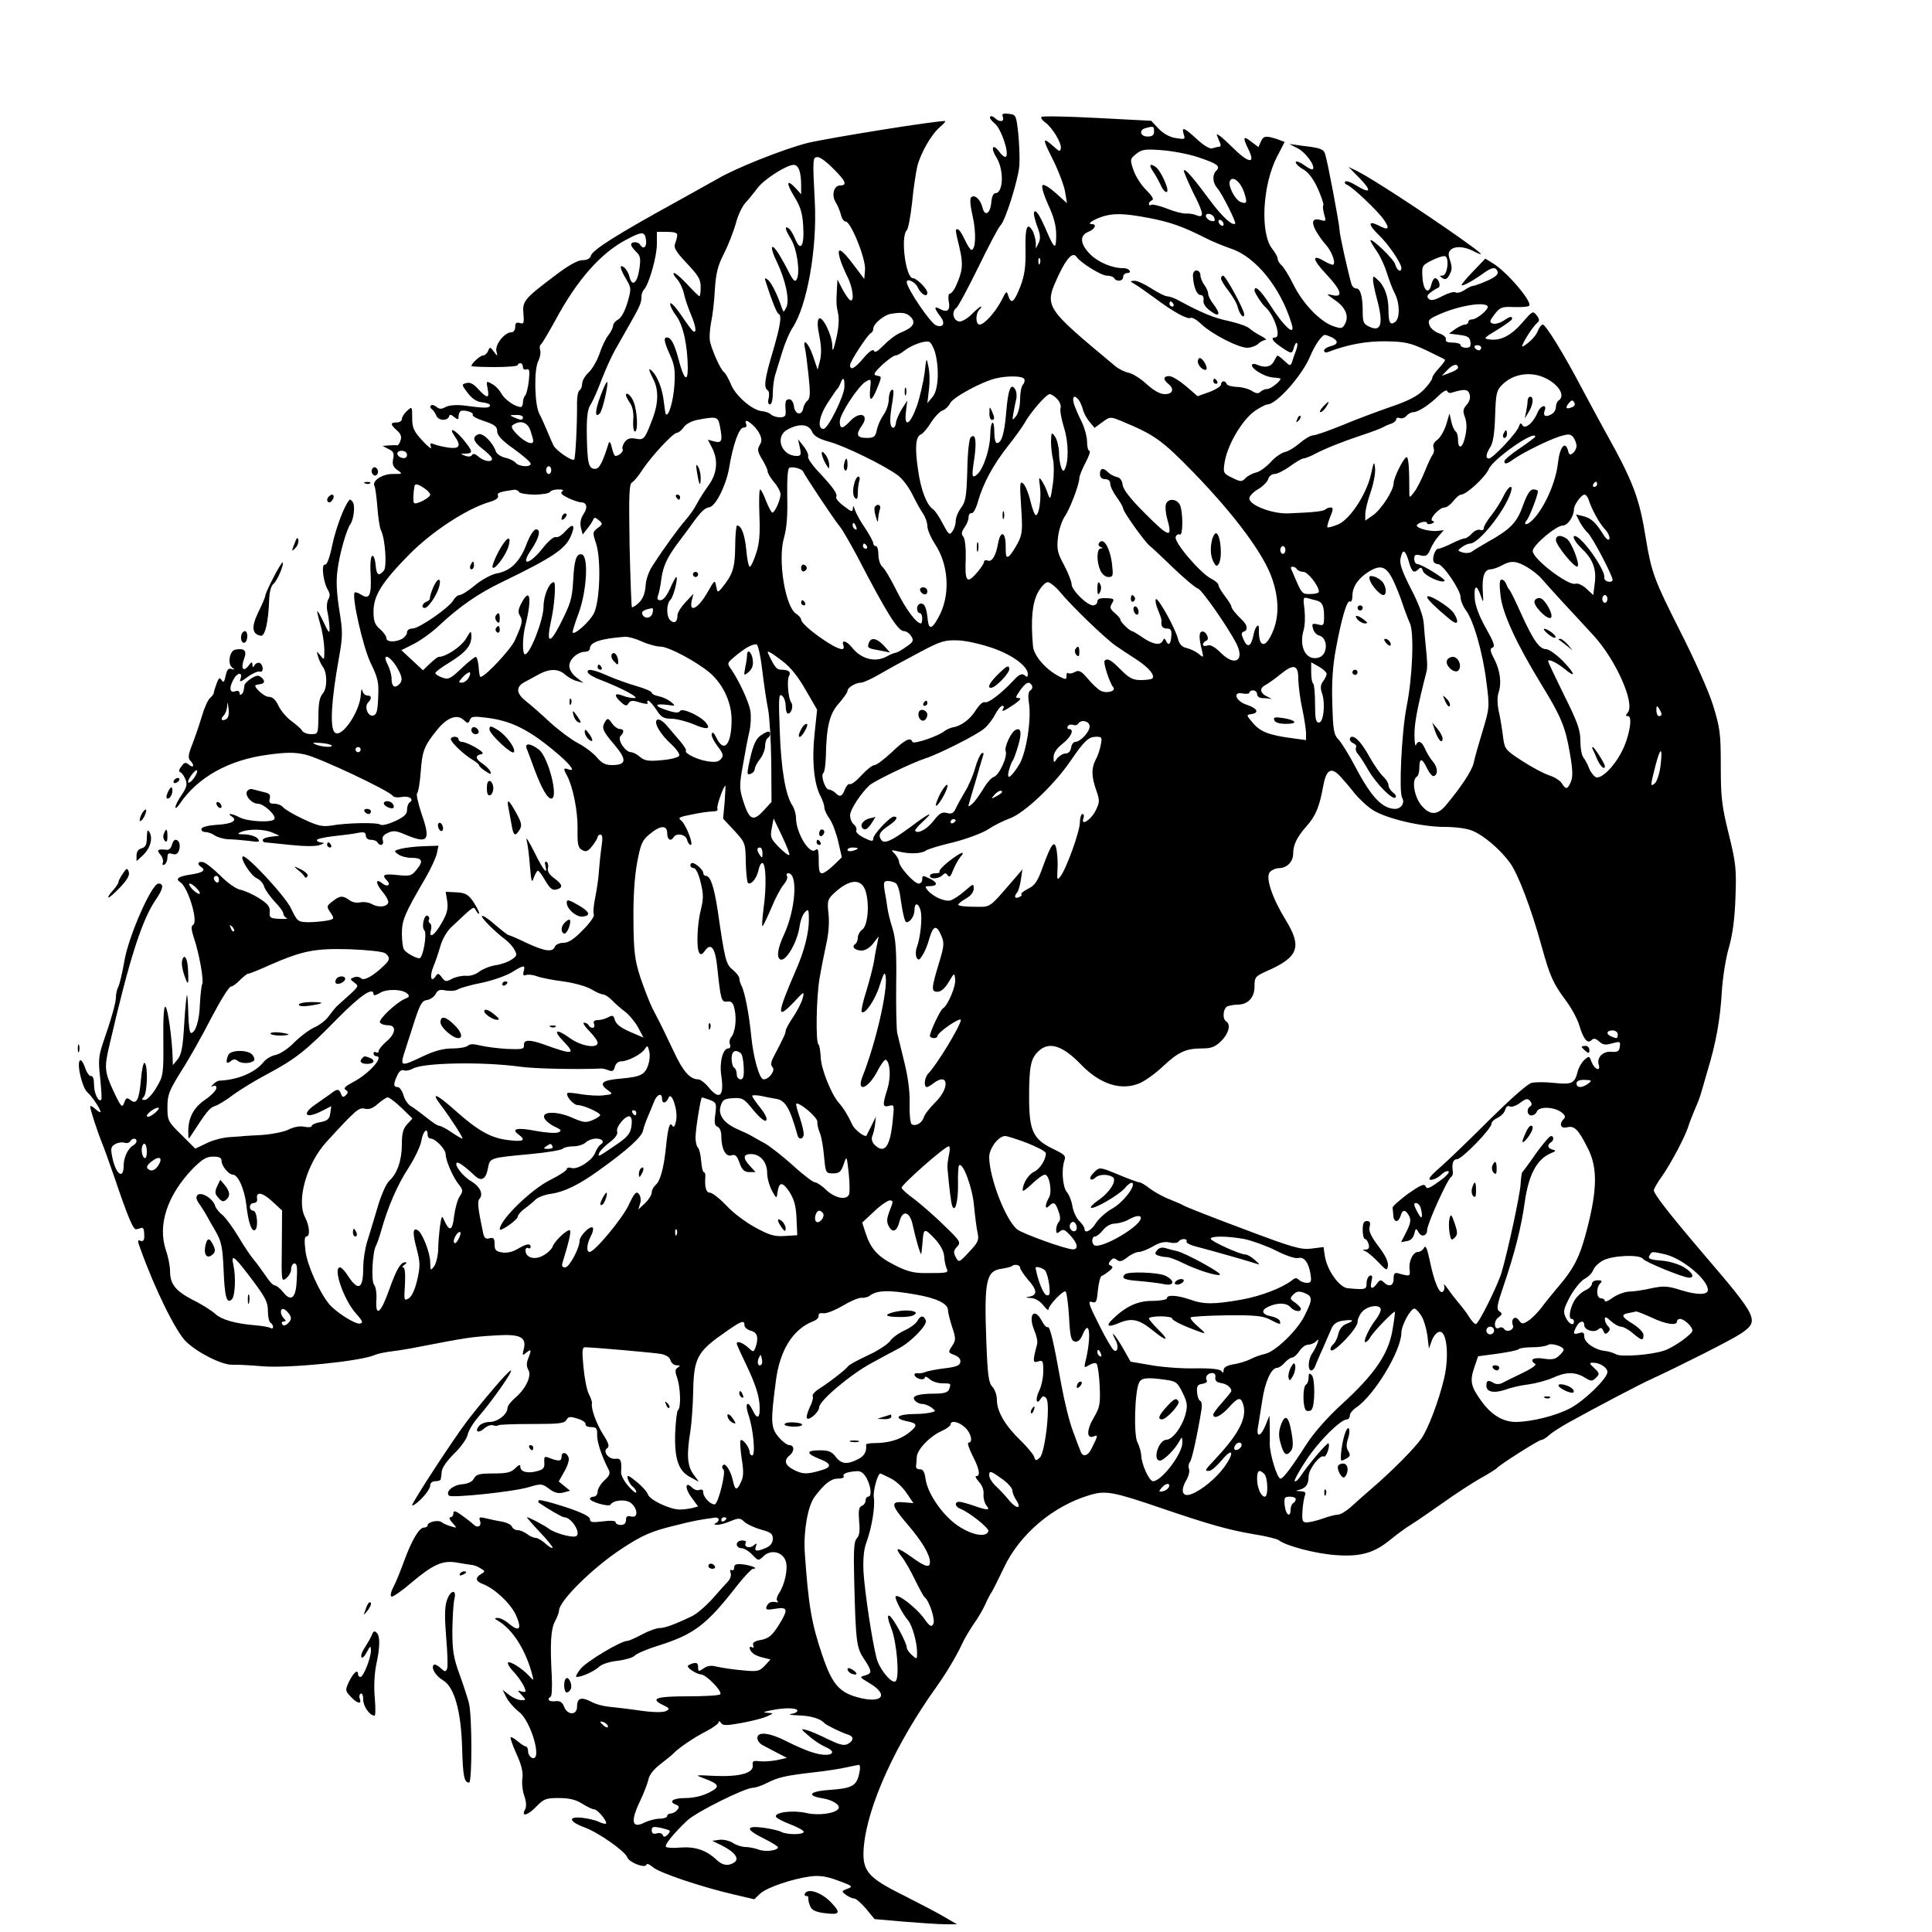 <?xml version="1.0" standalone="no"?>
<!DOCTYPE svg PUBLIC "-//W3C//DTD SVG 20010904//EN"
 "http://www.w3.org/TR/2001/REC-SVG-20010904/DTD/svg10.dtd">
<svg version="1.0" xmlns="http://www.w3.org/2000/svg"
 width="750pt" height="750pt" viewBox="0 0 750 750"
 preserveAspectRatio="xMidYMid meet">
<g transform="translate(0,750) scale(0.1,-0.1)"
fill="#000000" stroke="none">
<path d="M3893 7046 c7 -19 -13 -22 -31 -4 -6 6 -15 9 -18 5 -4 -4 4 -15 17
-26 25 -19 58 -116 44 -129 -3 -4 -15 4 -25 18 -27 36 -36 17 -11 -23 29 -47
26 -137 -5 -137 -8 0 -14 -14 -16 -37 -4 -43 -25 -55 -34 -19 -7 31 -31 53
-44 40 -6 -6 -3 -35 6 -74 14 -62 12 -130 -5 -130 -4 0 -16 18 -26 40 -10 22
-22 40 -27 40 -10 0 -11 2 7 -73 15 -64 12 -90 -15 -149 -7 -16 -18 -28 -23
-28 -5 0 -7 -13 -4 -30 7 -34 -5 -45 -33 -30 -25 14 -25 5 0 -28 21 -26 12
-46 -16 -35 -22 8 -114 144 -114 168 0 16 32 1 42 -19 12 -28 38 -43 38 -22 0
14 -41 56 -56 56 -28 0 -49 161 -24 186 6 6 15 56 21 110 5 54 15 117 20 139
14 53 55 124 88 152 14 12 23 22 20 23 -34 2 -449 -65 -534 -85 -94 -24 -280
-98 -349 -139 -12 -7 -82 -46 -156 -87 -233 -128 -328 -188 -336 -211 -3 -12
-15 -18 -33 -18 -19 0 -56 -21 -112 -64 -114 -86 -122 -96 -117 -145 3 -36 1
-40 -14 -35 -13 4 -18 0 -18 -15 0 -12 -6 -21 -15 -21 -26 0 -64 -48 -58 -73
5 -22 5 -22 -10 -2 -14 19 -16 19 -22 3 -4 -10 -13 -18 -20 -18 -11 0 -45 -31
-45 -41 0 -2 40 -4 90 -4 49 0 90 3 90 8 0 4 5 7 10 7 6 0 10 -7 10 -15 0 -8
6 -12 14 -9 11 4 13 -5 9 -43 -3 -26 -9 -52 -14 -58 -5 -5 -9 -17 -9 -27 0
-10 -4 -18 -8 -18 -21 0 -61 27 -75 51 -8 15 -25 33 -38 39 -21 12 -22 11 -16
-19 8 -39 -2 -39 -36 -2 -18 20 -32 28 -46 24 -20 -5 -20 -6 5 -39 18 -23 35
-34 57 -36 18 -2 31 -7 29 -13 -3 -10 -21 -10 -103 1 -28 3 -56 1 -69 -6 -16
-9 -25 -9 -36 1 -8 6 -18 9 -21 5 -4 -4 -3 -10 3 -14 6 -4 13 -15 17 -24 7
-21 43 -24 50 -5 3 9 7 9 20 -2 15 -11 17 -11 17 2 0 9 4 18 8 21 12 7 53 -5
47 -14 -3 -5 17 -16 45 -25 40 -13 50 -21 50 -39 0 -16 18 -36 65 -69 36 -26
65 -51 65 -57 0 -15 -46 -12 -59 4 -6 7 -24 16 -40 19 -16 4 -32 14 -36 24
-12 36 -51 74 -68 67 -26 -10 -20 -29 18 -58 19 -15 35 -31 35 -37 0 -15 -32
-10 -52 8 -13 11 -22 14 -26 6 -4 -6 -15 -7 -27 -2 -19 7 -19 8 3 8 29 1 28 9
-9 54 -33 40 -60 52 -35 15 27 -38 21 -51 -21 -46 -21 3 -47 9 -57 13 -16 7
-18 5 -13 -11 4 -10 -11 1 -33 25 -34 37 -40 50 -40 89 0 44 0 45 -20 27 -11
-10 -20 -24 -20 -32 0 -7 -9 -13 -20 -13 -26 0 -25 -8 1 -31 14 -12 19 -24 14
-38 -3 -11 -9 -20 -13 -20 -4 1 -18 1 -32 0 l-25 -2 23 -12 c19 -9 23 -16 18
-39 -4 -21 0 -31 17 -43 21 -15 20 -15 -19 -15 -42 0 -82 -28 -70 -48 3 -6 8
-43 11 -82 3 -40 9 -80 14 -89 16 -31 24 -140 11 -156 -20 -24 -29 -18 -32 23
-2 20 -7 36 -13 34 -6 -1 -9 -32 -6 -76 3 -79 -5 -95 -38 -74 -11 7 -22 10
-24 8 -13 -14 32 -211 61 -272 29 -60 33 -76 30 -135 -2 -54 -6 -68 -20 -71
-20 -4 -35 35 -19 51 15 15 14 27 -3 27 -8 0 -17 8 -19 18 -3 10 -5 6 -6 -11
-3 -70 -76 -176 -102 -150 -19 19 -13 124 16 285 16 89 16 105 2 190 -10 64
-13 112 -7 154 7 60 35 159 50 179 13 18 19 71 10 85 -5 8 -11 12 -13 10 -20
-21 -53 -109 -67 -175 -11 -53 -21 -79 -29 -77 -15 3 -6 -71 13 -100 7 -13 8
-23 0 -35 -5 -10 -7 -31 -3 -48 4 -16 7 -43 8 -60 1 -27 -2 -25 -23 20 -29 59
-31 56 -12 -11 8 -27 14 -69 15 -94 0 -43 0 -44 -15 -25 -16 19 -16 19 -9 -5
4 -14 12 -30 17 -37 19 -23 19 -85 1 -105 -12 -14 -17 -37 -17 -88 -1 -69 -1
-70 -28 -70 -15 0 -31 6 -35 13 -4 8 -23 24 -42 38 -18 13 -41 40 -50 59 -11
24 -23 35 -39 35 -19 1 -63 43 -48 46 3 1 10 2 15 3 19 2 21 13 6 26 -12 10
-20 9 -40 -4 -14 -9 -26 -21 -26 -26 -1 -6 -2 -14 -3 -19 -2 -15 -16 -25 -16
-12 0 7 -7 11 -15 8 -23 -9 -27 10 -10 43 16 31 39 33 28 3 -5 -12 3 -10 28 9
19 14 40 23 47 21 15 -6 16 23 1 33 -6 3 -15 0 -20 -7 -7 -12 -9 -11 -9 1 -1
12 -4 11 -15 -4 -21 -27 -31 -11 -18 25 13 33 2 44 -34 37 -22 -4 -31 -57 -11
-70 10 -8 9 -9 -3 -5 -13 4 -18 -3 -23 -26 -5 -25 -9 -29 -16 -17 -7 11 -11 9
-19 -13 -6 -16 -11 -32 -11 -36 0 -5 -7 -14 -15 -21 -8 -7 -22 -38 -31 -69 -9
-31 -26 -80 -37 -109 -16 -40 -18 -55 -9 -64 18 -18 14 -32 -4 -17 -14 11 -18
10 -30 -6 -10 -13 -11 -21 -4 -23 6 -2 15 -15 20 -28 8 -19 4 -32 -15 -60 -14
-20 -25 -42 -24 -48 0 -6 8 0 17 14 70 103 190 170 341 190 72 10 104 10 145
1 55 -12 328 -141 340 -160 4 -6 19 -8 35 -5 29 6 50 -9 31 -21 -5 -3 -10 -16
-10 -29 0 -17 -11 -27 -47 -44 -27 -12 -51 -18 -57 -13 -12 9 -130 7 -191 -4
-33 -5 -52 -1 -107 25 -37 17 -72 38 -79 46 -6 8 -22 14 -34 14 -18 0 -22 4
-18 20 4 15 -1 20 -23 25 -16 4 -35 9 -43 11 -8 3 -18 -1 -22 -8 -10 -16 18
-48 42 -48 23 0 73 -46 64 -60 -9 -14 -103 -10 -135 7 -28 15 -53 18 -30 3 24
-15 0 -29 -59 -32 -32 -2 -56 -8 -59 -15 -2 -7 5 -13 15 -13 10 0 27 -6 38
-14 11 -7 34 -13 50 -14 17 0 52 -3 79 -6 43 -6 47 -5 36 9 -7 8 -29 15 -49
16 -29 0 -32 2 -16 9 30 13 90 12 122 -2 l28 -12 -32 -4 c-18 -2 -33 -7 -33
-13 0 -5 3 -9 8 -9 4 0 48 -5 99 -10 57 -6 101 -6 115 0 17 6 19 9 6 9 -10 1
-18 5 -18 10 0 4 29 11 65 15 36 4 79 9 95 13 23 4 30 2 30 -11 0 -9 8 -16 19
-16 11 0 23 -4 26 -10 10 -17 27 -11 21 8 -4 12 2 21 20 29 21 10 33 8 70 -8
86 -36 97 -22 60 83 -13 40 -21 75 -17 78 4 3 11 39 14 82 6 83 13 102 64 165
39 48 77 62 103 38 16 -15 18 -14 24 0 5 14 15 15 63 9 99 -12 169 -47 281
-143 51 -44 67 -69 37 -57 -18 6 -19 2 -4 -25 23 -43 42 -137 41 -206 -1 -61
2 -75 18 -83 15 -8 23 -5 39 16 12 15 21 31 21 35 0 5 5 9 11 9 8 0 9 -15 4
-47 -4 -27 -8 -68 -10 -93 -1 -25 -8 -71 -14 -102 -7 -32 -9 -62 -6 -68 4 -6
-15 -33 -42 -60 -35 -36 -56 -50 -76 -50 -15 0 -30 -7 -33 -15 -9 -23 -40 -18
-111 15 -34 17 -66 30 -69 30 -3 0 -26 18 -52 40 -25 22 -48 38 -51 34 -6 -5
52 -63 94 -94 11 -9 26 -25 32 -37 11 -20 10 -24 -11 -38 -13 -9 -41 -19 -62
-22 -22 -3 -50 -15 -64 -25 -13 -11 -36 -18 -51 -16 -15 1 -39 -4 -53 -11 -24
-13 -28 -13 -41 5 -12 16 -16 17 -24 4 -18 -27 -24 0 -9 37 9 21 21 58 28 82
7 25 25 56 42 72 94 88 85 82 97 62 6 -10 11 -13 11 -8 0 6 -11 26 -23 45 -20
28 -30 34 -65 36 l-42 2 6 -36 c4 -29 0 -48 -21 -84 -27 -49 -52 -65 -42 -28
3 11 1 23 -4 26 -5 3 -7 9 -4 14 3 5 1 11 -5 15 -13 8 -25 -44 -13 -56 12 -12
-5 -109 -19 -109 -14 0 -52 21 -60 34 -4 6 -8 34 -8 61 0 53 10 77 93 219 20
35 40 78 43 94 l6 29 -59 -2 c-32 -1 -71 -6 -87 -10 -27 -7 -28 -9 -11 -21 11
-8 33 -14 51 -14 43 0 49 -12 22 -45 -20 -25 -25 -27 -75 -22 -53 6 -63 1 -41
-21 17 -17 2 -27 -17 -12 -28 23 -28 2 -1 -31 15 -17 25 -37 23 -43 -6 -17
-37 -20 -63 -6 -12 7 -33 10 -46 7 -13 -3 -31 0 -42 9 -26 18 -36 18 -65 -5
-24 -18 -24 -20 -8 -44 16 -24 15 -25 -15 -31 -17 -3 -49 -6 -72 -6 -40 1 -42
3 -66 53 -23 49 -177 214 -188 202 -10 -9 32 -74 54 -84 12 -5 26 -20 29 -32
4 -13 23 -39 41 -59 19 -19 34 -40 34 -47 0 -6 6 -14 13 -17 6 -3 -6 -4 -28
-3 -36 2 -40 4 -38 27 2 20 -7 31 -41 53 -24 15 -57 30 -73 33 -17 3 -50 27
-77 54 -26 26 -56 50 -67 53 -20 5 -26 -7 -9 -18 21 -13 8 -23 -40 -30 -48 -7
-61 -17 -40 -30 30 -19 70 -152 50 -165 -9 -5 -8 -18 3 -52 20 -58 39 -166 32
-178 -3 -5 -7 -40 -9 -77 -2 -65 -17 -113 -35 -113 -5 0 -9 32 -10 72 -1 39
-3 73 -5 75 -2 2 -7 -48 -11 -112 -5 -91 -11 -120 -26 -138 l-18 -22 -1 30
c-2 72 -18 187 -27 196 -7 7 -10 -36 -9 -128 1 -135 0 -139 -27 -185 -16 -27
-36 -48 -45 -48 -12 0 -13 3 -4 12 14 14 17 124 3 132 -4 3 -11 -27 -14 -66
-7 -78 -17 -98 -41 -78 -13 10 -17 9 -24 -11 -8 -21 -12 -17 -41 44 -36 78
-37 93 -15 185 75 324 124 480 179 560 29 42 32 62 10 62 -26 0 -115 -202
-132 -299 -8 -47 -19 -93 -24 -102 -5 -10 -9 -27 -9 -39 0 -22 -17 -83 -51
-181 -16 -48 -18 -68 -10 -135 4 -44 7 -81 4 -83 -10 -12 -28 24 -28 57 0 23
-4 36 -12 35 -6 -2 -17 14 -23 33 -7 20 -16 32 -20 27 -13 -12 9 -106 29 -123
18 -16 51 -65 51 -76 0 -4 -9 1 -20 11 -11 10 -20 14 -20 9 0 -11 28 -96 45
-139 7 -16 29 -77 49 -135 54 -160 74 -205 85 -202 6 1 14 3 19 5 9 3 12 -6
12 -34 0 -14 -5 -19 -14 -16 -13 5 -13 1 -1 -31 57 -159 138 -322 177 -360 47
-45 142 -92 181 -90 18 1 70 -2 117 -6 102 -8 378 19 435 44 11 5 40 11 65 14
25 3 69 10 98 16 197 38 209 40 308 46 94 6 119 -7 107 -54 -6 -24 -5 -26 10
-13 20 16 21 12 7 -24 -7 -18 -6 -31 1 -43 14 -23 -10 -74 -52 -109 -16 -14
-29 -31 -29 -39 0 -24 -38 -54 -69 -54 -16 0 -34 -7 -41 -15 -19 -23 -3 -31
20 -10 10 9 26 15 34 12 8 -3 17 -3 20 0 3 3 62 5 131 5 104 0 126 2 134 16 7
13 15 14 42 5 19 -5 33 -15 32 -21 -2 -7 8 -12 21 -12 21 0 25 -5 24 -30 -1
-27 18 -84 44 -134 8 -15 5 -24 -16 -43 -14 -13 -26 -33 -26 -43 0 -11 -7 -20
-15 -20 -8 0 -15 -4 -15 -8 0 -12 73 -33 80 -23 12 19 62 22 81 5 26 -24 26
-58 -1 -51 -15 4 -20 0 -20 -14 0 -12 -7 -19 -20 -19 -11 0 -20 5 -20 10 0 7
-18 8 -50 4 -41 -5 -50 -4 -50 9 0 10 -30 25 -96 47 -53 17 -98 29 -102 26 -3
-3 -3 -7 -1 -9 38 -26 91 -57 99 -57 29 0 69 -65 45 -74 -16 -6 -84 13 -105
30 -16 12 -76 44 -84 44 -3 0 20 -26 49 -57 30 -31 52 -59 50 -62 -3 -2 -15 5
-28 17 -13 12 -30 22 -38 22 -8 0 -23 7 -33 15 -11 8 -27 15 -37 15 -9 0 -19
6 -22 14 -3 7 -20 16 -39 19 -18 3 -46 9 -62 13 -24 6 -28 4 -23 -9 8 -21 -8
-31 -25 -15 -7 7 -28 23 -46 36 -25 18 -32 19 -32 7 0 -8 -5 -15 -12 -15 -6 0
-3 -10 8 -21 19 -22 19 -22 -6 -14 -14 4 -30 11 -36 16 -12 10 -54 1 -54 -12
0 -5 -6 -9 -14 -9 -19 0 -48 -50 -77 -129 -13 -36 -31 -81 -41 -100 -11 -21
-14 -37 -8 -39 5 -2 40 22 77 54 84 71 122 88 177 78 22 -4 48 -8 56 -9 8 0
24 -6 35 -13 19 -11 19 -13 3 -22 -25 -15 -22 -29 8 -40 44 -17 103 -72 125
-116 26 -56 17 -72 -23 -39 -16 14 -37 25 -46 24 -14 0 -14 -2 3 -12 57 -34
108 -117 132 -212 5 -20 5 -20 -14 0 -25 27 -73 58 -81 51 -3 -4 6 -19 20 -34
25 -26 48 -64 48 -77 0 -4 -8 -4 -17 -1 -15 6 -15 4 2 -14 18 -20 18 -20 -2
-20 -11 0 -32 9 -46 20 l-26 20 15 -30 c9 -17 30 -41 48 -55 48 -36 93 -195
51 -179 -8 4 -15 15 -15 25 0 10 -4 19 -8 19 -5 0 -19 9 -32 20 -13 11 -25 18
-28 16 -2 -3 8 -32 23 -65 19 -41 26 -71 23 -93 -3 -18 0 -49 7 -69 8 -22 9
-41 4 -52 -18 -31 8 -26 41 8 31 32 39 35 89 35 40 0 66 -6 91 -22 19 -12 40
-22 47 -22 15 -1 58 -56 43 -56 -6 0 -19 4 -28 9 -9 4 -36 11 -59 14 -60 7
-56 -14 6 -37 53 -19 157 -92 166 -116 7 -20 69 -44 74 -29 2 6 12 2 25 -9 22
-21 187 -77 317 -107 l77 -18 23 22 c26 24 123 57 196 67 37 4 62 0 108 -17
55 -20 57 -23 35 -31 -24 -9 -24 -10 -6 -24 11 -8 25 -14 32 -14 7 0 27 -18
46 -40 l33 -40 115 -10 c63 -5 135 -10 160 -10 l45 0 -50 29 c-27 16 -100 54
-161 85 -137 68 -158 94 -151 184 13 159 123 402 284 626 35 49 78 121 97 163
8 18 28 52 44 76 17 23 37 58 46 77 8 19 20 42 26 50 5 8 26 50 47 94 61 130
191 240 333 282 63 19 92 13 285 -53 182 -62 258 -83 353 -99 46 -7 89 -18 96
-23 27 -22 145 -53 223 -58 97 -7 149 9 213 62 22 18 57 44 77 56 21 13 76 51
123 84 47 34 112 76 145 95 33 18 62 37 65 40 10 13 163 110 173 110 6 0 20 9
31 19 12 11 48 34 81 52 103 57 278 149 315 165 112 52 311 152 348 177 73 50
69 59 -152 317 -121 142 -186 225 -186 239 0 6 15 32 34 58 35 51 88 151 101
193 4 14 16 43 25 65 10 22 20 49 23 60 3 11 15 52 26 90 32 104 49 199 55
305 3 52 15 129 27 170 15 52 23 112 26 196 4 110 2 132 -26 246 -27 109 -31
142 -31 264 0 127 -3 148 -30 236 -17 55 -73 180 -129 290 -99 196 -110 225
-132 358 -25 157 -49 220 -155 410 -20 36 -61 112 -92 170 -71 136 -142 250
-153 250 -5 0 -13 -10 -18 -22 -8 -22 -32 -47 -59 -63 -15 -8 34 74 55 91 10
9 10 14 -2 30 -14 18 -16 17 -54 -27 -44 -51 -84 -72 -127 -67 -27 3 -26 5 29
38 31 19 57 38 57 42 0 12 -8 10 -35 -8 -14 -9 -32 -13 -41 -10 -13 5 -12 10
8 36 21 27 28 30 75 28 29 -1 56 1 59 5 14 14 -86 132 -141 165 l-29 18 -48
-50 c-26 -27 -46 -51 -44 -53 4 -5 44 17 83 45 36 26 49 27 57 7 3 -10 -9 -21
-41 -35 -25 -11 -50 -20 -55 -20 -5 0 -20 -7 -33 -16 -13 -9 -29 -13 -35 -9
-6 4 -29 -3 -52 -15 -30 -16 -44 -18 -52 -10 -8 8 -6 15 8 25 10 8 24 16 29
18 12 4 2 37 -12 37 -5 0 -12 -12 -15 -26 -10 -40 -31 -22 -34 29 -3 45 -2 47
38 67 22 11 45 18 51 15 16 -10 7 -75 -11 -75 -13 0 -13 -1 0 -10 11 -7 18 -3
26 12 12 23 12 29 0 67 -14 41 38 55 94 26 51 -26 33 -9 -52 51 -149 105 -341
230 -398 259 l-35 17 45 -46 c47 -49 40 -60 -17 -25 -19 12 -37 18 -41 14 -4
-4 0 -10 8 -13 19 -7 117 -99 142 -135 25 -36 18 -43 -21 -22 -42 21 -40 2 3
-39 34 -32 86 -108 86 -126 0 -20 -18 -10 -24 14 -5 20 -96 107 -96 92 0 -3
11 -22 25 -42 14 -20 31 -58 39 -84 8 -26 21 -61 30 -78 20 -38 21 -96 3 -111
-20 -16 -27 -4 -27 45 0 51 -14 92 -41 117 -18 17 -19 17 -19 0 0 -10 7 -43
15 -73 26 -96 17 -130 -28 -109 -24 11 -27 18 -27 58 0 60 -9 91 -25 91 -8 0
-16 8 -19 18 -14 49 -46 192 -46 209 0 20 -46 265 -56 295 -6 19 -18 24 -89
32 l-50 7 33 -17 c31 -16 70 -70 58 -81 -3 -3 -19 5 -35 17 -17 12 -31 16 -31
10 0 -6 13 -19 30 -28 19 -11 39 -37 56 -75 14 -32 24 -61 21 -64 -3 -2 -1
-18 3 -34 8 -27 7 -29 -10 -24 -33 10 -41 -3 -24 -37 9 -17 27 -43 39 -56 23
-25 41 -70 31 -79 -2 -3 -18 3 -35 13 -50 30 -47 7 7 -50 59 -63 68 -92 25
-82 -26 6 -25 5 9 -19 41 -28 56 -62 39 -93 -10 -18 -14 -19 -46 -8 -51 18
-118 88 -154 161 -17 35 -38 68 -46 75 -8 7 -15 18 -15 25 0 7 -10 25 -22 40
-47 61 -37 249 20 358 l29 56 -30 11 c-43 14 -53 13 -63 -11 l-9 -20 -28 21
c-31 25 -34 17 -11 -29 30 -61 1 -56 -66 11 -35 35 -60 54 -56 43 4 -11 10
-26 13 -32 3 -7 1 -13 -5 -13 -6 0 -17 -3 -26 -6 -9 -3 -32 10 -59 35 -50 46
-61 51 -52 20 7 -20 5 -21 -31 -15 -25 4 -49 18 -67 37 l-28 30 -210 11 c-115
6 -212 8 -216 4 -4 -3 3 -13 14 -21 28 -20 65 -81 61 -101 -3 -13 -5 -13 -23
3 -49 44 -51 39 -9 -44 24 -48 46 -107 49 -130 l7 -42 -43 39 c-25 22 -47 36
-52 31 -5 -5 5 -38 22 -76 22 -47 31 -81 31 -117 0 -58 -6 -57 -35 10 -28 65
-42 88 -50 80 -4 -4 1 -27 10 -53 14 -35 15 -51 7 -68 l-11 -22 0 23 c-1 13
-6 32 -11 43 -22 40 -31 18 -29 -68 1 -69 -3 -100 -20 -145 -24 -62 -36 -71
-47 -36 -6 20 -8 19 -26 -18 -24 -46 -67 -94 -85 -94 -16 0 -17 42 -1 58 7 7
9 12 6 12 -4 0 -20 -14 -37 -31 -17 -17 -39 -29 -48 -27 -23 4 -30 38 -11 52
8 6 46 78 86 159 40 82 78 155 86 162 19 19 67 172 73 230 2 28 0 84 -4 125
-8 73 -9 75 -37 78 -23 3 -28 0 -23 -12z m587 -56 c0 -15 -7 -20 -25 -20 -29
0 -35 26 -7 33 30 8 32 7 32 -13z m170 -100 c75 -25 89 -35 72 -52 -17 -17
-15 -48 4 -69 17 -19 74 -132 69 -137 -10 -10 -49 25 -94 85 -68 92 -99 128
-105 122 -3 -2 14 -41 36 -87 42 -82 44 -101 11 -87 -10 4 -27 7 -39 6 -11 -1
-44 7 -73 19 -29 11 -57 18 -62 15 -5 -4 -9 -2 -9 4 0 5 6 11 13 14 7 3 -1 17
-23 39 -20 19 -42 54 -50 78 -14 41 -13 43 10 62 22 18 35 20 100 15 41 -3
104 -15 140 -27z m-1415 -45 c49 -48 55 -65 26 -65 -24 0 -34 -38 -17 -65 7
-11 16 -32 20 -47 3 -16 12 -28 19 -28 20 0 79 -146 75 -188 l-3 -35 -40 53
c-49 66 -68 75 -55 28 5 -18 19 -51 30 -73 21 -41 28 -101 10 -90 -6 3 -19 23
-30 43 l-19 37 -2 -35 c-3 -56 -3 -63 5 -100 4 -21 1 -58 -8 -95 -11 -48 -15
-53 -15 -27 -1 42 -39 118 -52 105 -7 -7 -6 -31 2 -69 8 -40 8 -70 2 -94 l-9
-35 -18 53 c-17 51 -42 74 -31 30 3 -13 9 -61 14 -108 7 -66 6 -86 -4 -95 -7
-5 -15 -19 -17 -30 -5 -30 -32 -25 -36 8 -2 15 -9 27 -18 27 -15 0 -17 -9 -14
-47 1 -18 -4 -23 -22 -23 -13 0 -29 5 -35 11 -6 6 -22 12 -36 13 -38 4 -103
61 -120 105 -9 22 -21 42 -26 46 -12 7 -44 77 -54 116 -4 15 -2 49 3 75 6 27
13 85 15 129 4 63 11 93 35 140 17 33 37 85 46 116 8 32 25 68 38 82 13 14 33
39 46 56 23 33 113 91 141 91 19 0 29 -28 29 -79 l0 -35 -20 22 c-36 39 -40
24 -8 -29 25 -40 33 -65 36 -116 5 -78 -10 -102 -31 -51 -8 20 -20 39 -26 42
-17 11 -13 -5 10 -43 23 -38 36 -129 22 -155 -7 -13 -14 -6 -35 36 -15 29 -34
62 -42 73 -25 35 -26 11 -1 -40 34 -70 51 -149 38 -177 -11 -22 -11 -22 -18
-3 -18 54 -40 96 -53 108 -13 10 -15 9 -9 -8 21 -67 42 -120 49 -123 14 -6 8
-44 -22 -147 -32 -107 -36 -140 -20 -150 6 -3 7 -17 4 -31 -4 -14 -2 -24 5
-24 6 0 11 18 11 42 0 23 4 55 9 72 5 17 18 58 28 91 10 32 27 73 38 90 58 85
98 311 88 493 -9 171 -8 172 12 172 9 0 36 -20 60 -45z m1594 -90 c14 -41 12
-49 -13 -39 -21 8 -49 61 -42 80 9 24 40 1 55 -41z m-370 -101 c84 -16 132
-33 221 -78 25 -13 69 -31 98 -41 96 -31 194 -152 236 -292 17 -54 -30 -12
-88 80 -33 51 -56 72 -56 49 0 -8 29 -53 40 -62 36 -30 66 -120 40 -120 -19 0
-10 -15 23 -37 41 -28 43 -28 50 -1 4 12 9 20 12 16 3 -3 1 -16 -4 -29 -5 -13
-12 -33 -15 -43 -6 -18 -8 -18 -31 4 -14 13 -26 22 -27 19 -2 -2 -8 -13 -14
-24 -12 -20 -35 -24 -66 -10 -10 4 -18 3 -18 -3 0 -15 47 -43 78 -47 15 -1 29
-3 31 -4 11 -3 -34 -41 -49 -41 -9 0 -21 -5 -27 -11 -8 -8 -17 -7 -34 4 -13 8
-40 15 -59 15 -19 1 -36 6 -38 11 -5 15 -22 14 -22 -2 0 -6 -21 -20 -46 -29
l-45 -16 -45 39 c-25 21 -54 39 -65 39 -23 0 -25 -13 -4 -30 25 -20 18 -40
-13 -40 -19 0 -42 13 -71 39 -23 21 -54 41 -70 44 -15 3 -39 15 -52 26 -279
233 -277 229 -218 356 31 65 54 88 68 68 14 -22 96 -73 117 -73 13 0 26 -4 29
-10 10 -15 35 -12 35 5 0 8 7 15 16 15 8 0 13 4 9 9 -3 6 -13 10 -23 10 -42
-1 -97 22 -128 52 -41 40 -45 75 -9 89 25 10 35 30 13 30 -18 0 0 14 35 27 45
16 87 16 186 -3z m255 0 c4 -11 1 -14 -11 -12 -9 2 -18 9 -21 16 -6 18 25 15
32 -4z m36 -25 c0 -6 -4 -7 -10 -4 -5 3 -10 11 -10 16 0 6 5 7 10 4 6 -3 10
-11 10 -16z m-2242 -62 c3 -27 -11 -37 -23 -17 -8 13 -35 13 -35 0 0 -5 9 -17
19 -27 17 -16 19 -26 13 -67 -8 -55 -28 -71 -38 -32 -3 14 -12 30 -20 37 -21
17 -18 -4 7 -45 20 -34 20 -37 5 -90 -10 -33 -24 -60 -36 -66 -11 -6 -20 -17
-20 -24 0 -7 -8 -24 -18 -37 -11 -13 -26 -46 -35 -73 -9 -26 -28 -59 -42 -72
-14 -13 -25 -32 -25 -43 0 -11 -5 -23 -10 -26 -6 -3 -10 -25 -10 -48 1 -82 -6
-216 -11 -221 -8 -8 -70 35 -80 54 -4 8 -15 33 -24 55 -9 22 -23 53 -31 68
-19 34 -22 174 -4 206 6 13 10 31 7 42 -3 10 -2 19 2 21 4 2 29 44 56 93 84
157 177 263 277 315 62 33 72 32 76 -3z m121 21 c0 -7 -4 -22 -8 -33 -7 -16 2
-31 45 -77 45 -47 54 -63 54 -92 0 -20 -2 -36 -5 -36 -2 0 -23 20 -46 45 -23
25 -46 45 -52 45 -6 0 -1 -10 10 -22 12 -13 24 -39 28 -58 4 -19 16 -54 26
-78 20 -47 25 -77 10 -68 -5 3 -26 32 -47 63 -21 31 -40 51 -42 45 -2 -7 8
-28 23 -48 27 -36 44 -113 45 -203 0 -59 -16 -43 -36 35 -16 59 -29 84 -45 84
-14 0 -11 -17 12 -68 17 -37 21 -59 17 -117 -4 -60 -22 -124 -33 -113 -2 1 -5
23 -8 48 -5 47 -23 96 -44 118 -18 18 -16 7 3 -30 21 -40 20 -92 -1 -149 -32
-85 -35 -88 -67 -82 -21 4 -32 1 -43 -13 -7 -10 -11 -23 -8 -28 5 -8 -14 -26
-28 -26 -4 0 -10 15 -14 33 -4 18 -9 26 -12 17 -24 -76 -36 -100 -53 -100 -25
0 -30 20 -32 131 -1 72 3 101 15 119 9 14 28 57 42 95 15 39 38 90 52 115 14
25 37 65 51 90 45 78 52 94 52 116 0 11 4 24 10 30 19 19 50 128 50 176 l0 48
40 0 c26 0 40 -4 39 -12z m1408 -110 c-3 -8 -6 -5 -6 6 -1 11 2 17 5 13 3 -3
4 -12 1 -19z m1738 -167 c6 -11 -42 -51 -61 -51 -8 0 -14 -4 -14 -10 0 -5 -6
-10 -13 -10 -7 0 -24 -8 -37 -17 l-25 -18 40 -5 c32 -4 41 -9 43 -27 3 -18 -2
-23 -17 -23 -12 0 -21 5 -21 10 0 6 -14 10 -31 10 -20 0 -29 4 -26 13 2 7 -9
17 -26 23 -17 5 -34 20 -38 32 -7 19 -2 24 39 42 74 33 175 50 187 31z m-2238
-43 c19 -22 7 -40 -40 -59 -18 -7 -47 -29 -66 -49 -23 -23 -35 -31 -38 -22 -3
8 -18 -1 -40 -27 -35 -42 -53 -51 -53 -28 0 14 69 120 82 125 4 2 8 9 8 16 0
19 42 54 70 58 43 7 60 4 77 -14z m1634 -78 c26 -14 24 -27 -6 -34 -14 -4 -25
-11 -25 -17 0 -6 6 -9 14 -6 78 30 150 43 226 42 73 -1 95 -6 155 -34 39 -19
72 -35 74 -37 3 -2 -8 -17 -22 -32 -15 -16 -27 -33 -27 -39 0 -7 -15 -27 -32
-45 -24 -25 -58 -43 -128 -67 -52 -18 -138 -50 -190 -72 -52 -21 -103 -39
-112 -39 -10 0 -32 -13 -51 -29 -18 -16 -45 -33 -60 -36 -15 -4 -40 -22 -55
-40 -16 -17 -40 -35 -55 -39 -14 -3 -33 -13 -42 -22 -14 -15 -19 -15 -51 1
-34 16 -36 20 -31 54 9 70 68 171 120 207 20 13 41 24 47 24 35 0 135 112 166
187 18 43 45 82 57 83 5 0 17 -5 28 -10z m-1541 -58 c17 -64 13 -147 -10 -173
l-20 -24 6 52 c4 29 3 69 -2 90 -7 37 -8 37 -15 -27 -5 -35 -18 -92 -30 -127
-27 -74 -50 -85 -42 -20 l5 42 -20 -31 c-11 -18 -22 -42 -24 -55 -1 -13 -7
-22 -13 -19 -12 6 -12 36 0 104 5 36 5 47 -4 42 -6 -4 -11 -21 -11 -38 0 -16
-9 -43 -20 -58 -11 -16 -23 -42 -26 -59 -6 -27 -11 -31 -40 -31 -38 0 -43 13
-18 48 30 43 -8 58 -46 17 -29 -31 -40 -32 -40 -1 0 28 70 135 100 154 22 13
22 12 18 -27 -5 -52 5 -52 26 -1 20 50 20 48 -1 52 -15 3 -10 11 21 41 22 20
45 37 52 37 6 0 22 8 35 19 29 22 79 40 96 34 7 -3 17 -21 23 -41z m2120 18
c0 -5 -4 -10 -9 -10 -6 0 -13 5 -16 10 -3 6 1 10 9 10 9 0 16 -4 16 -10z m-90
-78 c0 -4 -14 -13 -31 -19 l-32 -12 23 24 c21 22 40 25 40 7z m356 -49 c43
-27 58 -63 34 -78 -5 -3 -10 -15 -10 -25 0 -11 -8 -24 -19 -29 -21 -12 -32 -5
-25 14 11 27 -14 23 -26 -4 -17 -42 -49 -69 -60 -52 -6 11 -9 9 -14 -5 -7 -24
-101 -124 -116 -124 -14 0 -12 17 5 44 11 16 17 55 19 121 3 88 5 99 28 122
48 47 124 54 184 16z m-2040 6 c3 -6 1 -16 -5 -22 -6 -6 -11 -32 -11 -57 0
-27 -7 -54 -16 -66 -15 -18 -15 -17 -10 12 3 18 8 42 11 55 3 13 1 31 -5 39
-16 25 -27 -3 -34 -92 -7 -81 -18 -118 -36 -118 -6 0 -10 18 -10 40 0 58 -15
49 -16 -10 -1 -54 -27 -131 -50 -151 -21 -18 -23 -11 -12 59 10 69 5 103 -14
84 -6 -6 -12 -61 -13 -128 -3 -100 -6 -121 -24 -145 -12 -16 -21 -39 -21 -52
0 -13 -6 -31 -13 -40 -11 -16 -15 -12 -37 30 -14 27 -31 52 -38 56 -24 16 -47
73 -58 152 -13 87 -10 131 12 139 7 3 25 24 39 47 15 23 35 43 45 46 9 3 22
15 28 27 10 23 121 83 177 97 47 11 103 10 111 -2z m-698 -31 c-1 -36 -64
-163 -81 -163 -25 0 -18 47 14 98 19 29 36 54 39 57 4 3 9 13 13 23 10 26 16
20 15 -15z m2355 -23 c52 16 66 15 72 -6 4 -13 0 -27 -11 -40 -15 -17 -16 -25
-7 -49 7 -20 8 -43 1 -74 -10 -47 -28 -54 -28 -11 0 13 -4 26 -9 30 -5 3 -13
20 -17 38 l-7 32 -13 -44 c-8 -24 -23 -50 -34 -58 -13 -9 -19 -21 -15 -30 3
-9 2 -21 -3 -27 -5 -6 -19 -36 -31 -66 -12 -30 -30 -66 -41 -80 -17 -23 -19
-23 -19 -5 0 100 -3 145 -12 140 -14 -9 -49 -81 -49 -101 0 -27 -47 -101 -80
-124 l-30 -21 0 25 c0 14 9 53 21 86 11 32 19 74 17 92 -3 30 -5 27 -16 -24
-18 -78 -82 -175 -128 -194 -20 -8 -38 -13 -41 -11 -2 3 3 21 11 41 12 28 12
36 2 36 -7 0 -16 -3 -20 -7 -8 -8 -44 -12 -146 -16 -62 -2 -150 32 -150 58 0
9 15 25 34 36 19 11 36 29 39 39 3 11 14 20 25 20 10 0 38 14 60 30 23 17 46
30 51 30 5 0 22 6 38 14 49 26 116 52 188 76 39 13 77 27 85 32 8 5 23 11 33
14 9 4 17 11 17 16 0 6 6 8 14 5 8 -3 20 1 26 9 7 8 19 14 27 14 18 0 61 28
98 64 16 16 31 24 33 18 2 -6 9 -9 15 -7z m-1528 -25 c9 -10 15 -26 12 -34 -3
-8 3 -43 14 -78 18 -59 18 -133 1 -162 -8 -15 -21 25 -21 70 -1 22 -8 49 -16
60 -13 18 -14 16 -15 -21 0 -22 4 -54 8 -70 4 -17 4 -59 -1 -95 -9 -61 -10
-63 -20 -35 -5 17 -16 38 -23 49 -11 16 -12 13 -7 -22 6 -45 -3 -112 -16 -112
-4 0 -14 25 -21 55 -7 30 -20 61 -28 68 -13 11 -14 0 -8 -90 6 -90 5 -107 -13
-141 -11 -21 -26 -44 -33 -50 -12 -9 -14 -3 -14 35 1 57 -19 68 -29 16 -9 -51
-24 -76 -41 -69 -8 3 -14 0 -14 -5 0 -6 -13 -26 -30 -45 -37 -42 -45 -31 -41
59 1 40 -3 75 -9 83 -9 10 -8 19 4 36 9 12 16 30 16 40 0 10 5 17 12 16 6 -2
18 20 25 47 21 71 58 140 117 215 28 35 56 75 63 87 20 38 84 113 98 113 6 0
20 -9 30 -20z m82 -2 c6 -7 13 -24 17 -38 3 -14 15 -35 26 -48 l19 -23 30 22
c30 22 31 22 73 5 130 -54 156 -72 281 -200 160 -165 274 -318 306 -414 26
-77 27 -147 1 -206 -28 -66 -55 -60 -53 12 1 27 -15 10 -21 -23 -9 -45 -23
-52 -38 -19 -10 22 -10 28 0 32 17 5 15 25 -5 44 -25 24 -43 46 -43 54 0 4
-11 22 -25 40 -14 18 -25 37 -25 43 0 6 -13 17 -29 25 -42 22 -145 142 -137
162 3 8 10 12 16 9 13 -8 13 90 0 116 -13 24 -47 25 -54 1 -3 -9 -1 -33 4 -52
24 -83 10 -79 -89 21 -53 53 -81 89 -83 107 -2 17 -10 28 -22 30 -11 3 -26 10
-34 18 -19 20 -32 17 -32 -6 0 -13 7 -20 20 -20 13 0 20 -7 20 -18 0 -10 11
-33 25 -52 14 -19 25 -39 25 -44 0 -12 80 -124 101 -143 8 -6 50 -45 93 -87
44 -42 87 -78 97 -81 15 -5 115 -148 148 -212 34 -66 -4 -92 -58 -39 -25 25
-43 35 -54 30 -9 -3 -17 -2 -17 4 0 6 6 12 13 15 15 5 -2 40 -18 35 -11 -3
-11 -26 1 -73 7 -29 6 -29 -12 -14 -10 9 -31 19 -46 23 -20 4 -30 15 -36 39
-12 43 -77 159 -85 151 -3 -4 0 -22 8 -41 8 -19 14 -37 14 -41 -3 -22 3 -32
21 -32 15 0 19 -6 17 -30 -2 -31 -11 -39 -21 -17 -5 10 -7 10 -12 0 -9 -20
-38 -15 -78 12 -20 14 -39 25 -41 25 -9 0 -45 35 -45 43 0 5 -10 17 -22 27
-19 16 -21 22 -11 38 10 17 8 19 -23 20 -24 1 -34 -3 -34 -13 0 -8 -8 -15 -17
-15 -23 0 -83 59 -83 82 0 10 -13 43 -29 74 -26 47 -29 62 -24 107 3 29 15 64
25 80 21 29 58 127 58 151 0 8 11 35 24 60 14 26 20 46 15 46 -5 0 -9 16 -9
35 0 20 -10 55 -21 78 -12 23 -25 54 -30 69 -8 29 1 37 18 16z m1915 -29 c-23
-9 -27 -3 -12 16 11 13 15 13 21 3 5 -8 2 -15 -9 -19z m-4072 -39 c0 -12 -8
-12 -35 0 -18 8 -17 9 8 9 15 1 27 -3 27 -9z m764 -31 c12 -60 9 -70 -20 -63
l-26 7 16 -31 c25 -48 20 -101 -14 -147 -16 -22 -36 -54 -45 -71 -9 -18 -28
-45 -43 -62 -27 -31 -80 -103 -128 -177 -16 -24 -27 -56 -28 -81 -2 -27 -10
-48 -25 -63 -12 -12 -25 -20 -28 -18 -2 3 -6 111 -9 241 -3 190 -2 236 9 243
8 4 26 26 40 48 35 53 120 145 135 145 6 0 18 10 26 21 8 13 32 25 53 29 73
14 80 13 87 -21z m154 -32 c10 -20 10 -30 1 -45 -10 -16 -8 -26 9 -54 12 -20
22 -41 22 -48 0 -7 11 -25 25 -42 14 -16 25 -37 25 -47 0 -21 -22 -71 -32 -71
-3 0 -14 20 -24 45 -9 25 -20 45 -23 45 -4 0 -5 -45 -3 -99 3 -75 0 -112 -13
-150 -9 -28 -20 -51 -24 -51 -5 0 -11 30 -14 66 -6 60 -19 94 -36 94 -3 0 -7
-38 -7 -83 -1 -84 -10 -108 -53 -161 -15 -17 -16 -17 -21 9 -5 26 -6 24 -35
-27 -35 -60 -70 -79 -60 -31 l7 28 -31 -33 c-17 -18 -31 -40 -31 -50 0 -26
-11 -34 -27 -21 -17 15 -17 64 0 81 12 12 31 88 22 88 -2 0 -13 -20 -24 -45
-12 -27 -26 -45 -37 -45 -11 0 -14 5 -10 17 4 9 10 38 13 63 7 52 22 85 66
144 18 23 41 55 52 70 36 50 50 64 69 67 25 5 64 84 76 150 15 92 39 159 56
159 11 0 14 5 10 16 -11 28 37 -8 52 -39z m-889 12 c6 -18 11 -36 11 -40 0
-19 -30 -7 -60 22 -24 24 -28 34 -18 40 29 19 56 10 67 -22z m1093 -4 c8 -18
25 -28 67 -40 60 -16 217 -93 266 -130 17 -12 42 -45 55 -71 13 -27 32 -61 42
-76 10 -14 18 -37 18 -50 0 -14 13 -44 29 -69 52 -78 60 -188 22 -270 -29 -59
-44 -68 -49 -29 -5 51 -12 67 -27 67 -8 0 -15 -9 -15 -19 0 -10 5 -18 10 -18
6 0 10 -9 10 -20 0 -11 -2 -20 -5 -20 -18 0 -59 56 -94 126 -22 45 -47 87 -56
94 -8 7 -15 28 -15 46 0 19 -4 34 -10 34 -5 0 -10 5 -10 11 0 6 -14 32 -31 58
-18 25 -35 57 -40 71 -5 17 -8 19 -8 7 -1 -16 -5 -15 -36 9 -19 14 -32 30 -29
35 7 11 -12 37 -68 97 -25 26 -43 53 -41 59 3 7 -5 25 -17 40 l-22 28 7 -32
c6 -28 4 -33 -12 -33 -60 0 -87 76 -35 103 44 24 81 21 94 -8z m2968 -56 c0
-9 -6 -22 -14 -28 -11 -9 -15 -7 -19 10 -11 40 -32 14 -39 -48 -9 -83 -61
-192 -108 -230 -18 -14 -27 -8 -12 9 10 13 42 95 42 111 0 4 -8 7 -18 7 -12 0
-24 -18 -40 -63 -24 -67 -49 -92 -137 -141 -27 -16 -55 -32 -62 -38 -7 -5 -22
-6 -34 -3 -22 7 -22 8 -4 21 10 8 25 14 32 14 34 0 135 127 158 199 11 35 -10
24 -29 -16 -10 -21 -31 -54 -47 -74 -16 -20 -29 -42 -29 -49 0 -7 -6 -10 -14
-7 -8 3 -22 -3 -32 -14 -9 -10 -22 -19 -28 -19 -7 0 -29 -9 -51 -20 -22 -11
-45 -20 -51 -20 -13 0 -26 -38 -18 -52 3 -4 11 -8 17 -8 19 -1 87 -101 87
-128 0 -13 9 -35 19 -49 30 -37 67 -165 81 -279 13 -99 12 -103 -14 -190 -15
-49 -31 -105 -35 -125 -7 -31 -48 -93 -108 -165 -33 -39 -61 -40 -94 -2 -29
34 -40 100 -19 113 6 3 10 19 10 36 0 38 11 37 30 -4 8 -17 20 -31 25 -30 18
4 17 34 -2 56 -11 12 -24 34 -31 50 -12 29 -27 35 -35 15 -3 -7 -6 9 -6 36 -1
45 10 105 46 246 5 18 4 41 -2 100 -3 25 -6 65 -8 90 -2 29 -20 78 -50 135
-34 67 -45 97 -40 118 8 38 18 34 32 -13 12 -42 20 -47 38 -29 8 8 13 6 17 -8
6 -18 74 -49 84 -38 6 6 -89 65 -105 65 -7 0 -13 9 -13 20 0 17 5 19 25 14 20
-5 27 -1 37 22 6 16 21 40 32 52 l21 24 -25 -3 c-30 -3 -80 10 -80 21 0 4 9
10 20 13 11 3 20 1 20 -4 0 -4 8 -5 17 -2 12 5 13 8 4 11 -16 5 26 52 47 52 8
0 23 11 34 25 11 14 24 25 30 25 21 0 95 69 108 100 16 38 180 153 180 125 0
-2 -27 -23 -60 -45 -33 -22 -60 -45 -60 -50 0 -14 9 -12 38 9 40 27 131 72
177 87 34 10 42 10 53 -4 6 -9 12 -23 12 -33z m-4540 -35 c0 -9 -7 -14 -17
-12 -25 5 -28 28 -4 28 12 0 21 -6 21 -16z m560 -59 c0 -8 -4 -15 -10 -15 -5
0 -10 7 -10 15 0 8 5 15 10 15 6 0 10 -7 10 -15z m978 -6 c6 -15 125 -194 143
-214 9 -11 39 -63 67 -115 114 -220 158 -290 181 -290 9 0 22 -9 28 -19 11
-17 9 -23 -18 -41 -16 -12 -35 -23 -42 -24 -7 -1 -22 -7 -34 -14 -45 -25 -100
-11 -136 35 -21 26 -42 31 -33 8 3 -8 1 -15 -5 -15 -30 0 -159 93 -159 115 0
5 -9 16 -19 22 -43 27 -72 209 -48 294 11 37 15 88 13 161 -1 69 2 109 8 112
14 6 50 -4 54 -15z m3082 -49 c0 -5 -5 -10 -11 -10 -5 0 -7 5 -4 10 3 6 8 10
11 10 2 0 4 -4 4 -10z m-4552 -16 c12 -8 22 -19 22 -24 0 -13 -58 -42 -63 -32
-4 6 -3 36 2 65 2 11 14 8 39 -9z m367 -14 c3 -5 30 -10 60 -10 30 0 57 5 60
10 3 6 18 10 33 10 17 0 22 -3 14 -8 -8 -6 -1 -13 23 -25 20 -9 42 -17 50 -17
23 0 28 -20 10 -46 -11 -17 -14 -35 -10 -52 l7 -27 18 23 c10 12 20 28 23 35
3 9 8 9 21 -2 17 -14 16 -16 -4 -31 -20 -15 -20 -18 -6 -60 20 -62 15 -222 -8
-270 -15 -31 -74 -85 -83 -76 -2 2 8 34 22 72 33 87 41 227 13 232 -21 4 -29
-23 -33 -102 -4 -72 -10 -90 -54 -176 -37 -71 -50 -66 -33 14 15 66 21 156 12
156 -18 0 -40 -53 -40 -95 0 -50 -52 -185 -72 -185 -11 0 -10 66 1 110 27 107
19 154 -15 88 -13 -24 -14 -36 -5 -49 11 -19 9 -29 -20 -94 -16 -37 -125 -152
-135 -142 -2 2 -5 20 -6 40 -2 20 -7 37 -11 37 -4 0 -30 -20 -56 -45 -43 -41
-51 -44 -75 -35 -14 5 -26 13 -26 17 0 5 25 23 56 42 63 39 84 65 84 101 -1
24 -2 23 -22 -11 -19 -30 -77 -69 -105 -69 -4 0 -19 -12 -34 -26 l-27 -26 -42
39 -42 39 48 24 c27 14 72 46 99 72 79 74 153 125 245 169 196 95 245 128 266
178 19 44 9 53 -21 19 -13 -15 -30 -26 -37 -23 -7 3 -28 -14 -48 -39 -54 -70
-94 -77 -47 -9 30 45 38 78 18 78 -9 0 -25 -25 -38 -60 -26 -67 -62 -102 -115
-111 -20 -4 -56 -23 -83 -45 -26 -22 -53 -39 -61 -39 -7 0 -18 -9 -24 -20 -15
-28 -133 -110 -159 -110 -12 0 -21 -6 -21 -15 0 -8 -9 -19 -19 -25 -27 -14
-61 -13 -61 3 0 7 -11 23 -25 35 -20 17 -25 31 -25 68 0 62 32 113 138 221 89
90 222 177 311 204 25 7 38 16 34 25 -4 11 7 15 64 23 6 0 15 -3 18 -9z m4151
-27 c13 -40 40 -90 62 -115 14 -14 22 -32 20 -39 -3 -9 -12 -3 -24 16 -30 48
-47 63 -77 71 l-29 7 15 -30 c9 -16 23 -35 31 -42 16 -13 96 -165 96 -182 0
-6 -8 -9 -17 -7 -10 2 -17 10 -15 16 5 26 -78 147 -110 160 -19 8 -6 -21 21
-46 44 -42 59 -80 52 -135 l-6 -47 -27 25 c-15 14 -33 22 -42 19 -26 -10 -166
96 -166 127 0 22 91 99 117 99 19 0 43 36 43 63 0 17 29 57 41 57 5 0 12 -8
15 -17z m-2842 -109 c3 -8 2 -12 -4 -9 -6 3 -10 10 -10 16 0 14 7 11 14 -7z
m41 -74 c3 -5 1 -10 -4 -10 -6 0 -11 5 -11 10 0 6 2 10 4 10 3 0 8 -4 11 -10z
m1625 -15 c0 -8 -4 -15 -10 -15 -5 0 -10 7 -10 15 0 8 5 15 10 15 6 0 10 -7
10 -15z m939 -67 c20 -12 45 -32 56 -45 11 -13 47 -53 80 -89 33 -35 88 -95
122 -132 86 -94 161 -263 132 -298 -9 -11 -9 -14 1 -14 19 0 5 -81 -24 -137
-30 -59 -79 -108 -101 -100 -8 4 -20 19 -26 34 -5 15 -16 34 -22 42 -7 8 -12
37 -12 65 0 42 -11 73 -63 177 -34 69 -62 128 -62 132 0 11 33 -5 64 -30 46
-38 41 -19 -7 31 -25 25 -54 46 -65 46 -26 0 -50 34 -98 140 -21 47 -41 87
-44 90 -4 3 -9 13 -13 23 -3 9 -11 17 -18 17 -8 0 -9 -18 -4 -62 8 -70 61
-185 158 -344 78 -127 94 -167 111 -267 12 -67 12 -94 4 -112 -13 -30 -19 -31
-35 -6 -7 11 -29 25 -49 31 -21 7 -68 32 -105 56 -65 42 -68 46 -74 92 -3 26
-10 70 -16 97 -7 30 -7 60 -2 75 13 37 7 86 -16 131 -17 32 -18 41 -7 45 11 4
5 21 -26 76 -25 44 -41 86 -43 114 -4 52 7 58 23 12 11 -31 11 -31 8 19 -3 57
7 83 32 83 9 1 28 7 42 15 35 20 57 18 99 -7z m-894 -8 c3 -5 15 -10 25 -10
17 0 60 -55 60 -77 0 -5 -15 -9 -33 -9 -35 0 -32 -3 -75 98 -5 12 16 10 23 -2z
m372 -40 c12 -25 29 -67 38 -95 9 -27 22 -61 28 -74 17 -35 11 -208 -13 -326
-19 -99 -30 -330 -17 -352 12 -19 -4 -43 -27 -43 -50 0 -94 47 -156 166 -23
43 -51 89 -63 102 -20 21 -22 37 -25 142 -3 79 2 147 13 206 22 121 44 196 55
189 6 -4 10 7 10 22 0 35 23 69 64 94 45 28 67 21 93 -31z m-1293 -47 c45 -55
175 -180 216 -209 19 -13 56 -38 83 -55 47 -31 72 -61 60 -73 -3 -3 -23 -6
-44 -6 -31 0 -45 7 -78 40 -38 39 -52 46 -63 35 -6 -7 19 -85 33 -102 14 -16
-25 -27 -49 -14 -10 5 -32 26 -49 46 -26 31 -35 35 -51 26 -11 -6 -22 -7 -26
-4 -3 3 -6 -1 -6 -11 0 -15 -2 -15 -30 -1 -51 27 -96 79 -100 116 -9 104 -3
165 18 207 12 23 30 42 39 42 9 0 30 -17 47 -37z m2126 -28 c0 -8 -4 -15 -10
-15 -5 0 -10 7 -10 15 0 8 5 15 10 15 6 0 10 -7 10 -15z m-1130 -6 c23 -6 30
-20 30 -62 0 -35 -2 -37 -24 -31 -22 5 -24 3 -19 -16 3 -13 14 -25 24 -27 36
-10 34 -77 -3 -86 -47 -13 -76 40 -58 105 6 18 7 55 4 82 -6 45 -5 49 12 44
10 -3 26 -7 34 -9z m-2577 -49 c-6 -22 -33 -24 -40 -3 -4 10 9 17 39 22 3 0 4
-8 1 -19z m-42 -110 c24 -11 57 -20 72 -20 33 0 144 -60 194 -103 51 -45 83
-115 83 -181 0 -98 -30 -132 -60 -68 -8 16 -14 22 -17 14 -3 -7 7 -28 22 -48
22 -29 25 -37 14 -50 -10 -12 -23 -14 -54 -9 -39 6 -91 32 -82 41 2 3 -8 19
-23 37 -15 18 -39 45 -52 61 -15 17 -30 26 -37 22 -15 -10 12 -57 57 -97 18
-17 31 -36 29 -42 -2 -7 -32 -15 -68 -18 -53 -5 -67 -2 -85 13 -11 10 -27 18
-35 18 -22 1 -54 49 -40 63 15 15 14 27 -3 27 -8 0 -22 10 -31 23 -13 19 -17
20 -25 7 -16 -25 -12 -36 35 -91 50 -59 47 -79 -10 -79 -25 0 -40 8 -59 31
-15 17 -48 42 -74 55 -26 14 -74 50 -107 80 -33 31 -75 68 -92 81 -40 31 -42
57 -5 76 15 8 41 22 57 31 40 21 74 20 99 -3 12 -10 32 -22 46 -25 l25 -7 -27
21 c-17 13 -28 31 -28 45 0 26 33 55 62 55 10 0 18 6 18 13 0 24 42 38 136 45
12 1 41 -7 65 -18z m1363 -26 c78 -27 136 -71 136 -101 0 -12 -3 -13 -13 -4
-11 8 -21 3 -44 -22 -47 -50 -97 -88 -110 -83 -7 3 -21 -10 -33 -28 -22 -37
-58 -64 -89 -69 -10 -2 -25 -8 -33 -14 -23 -20 -123 -54 -126 -43 -7 20 -29 9
-80 -40 -29 -27 -59 -50 -67 -50 -8 0 -31 -18 -51 -40 -20 -22 -40 -37 -45
-34 -5 3 -13 -6 -19 -20 -11 -29 -20 -32 -38 -13 -7 6 -18 12 -24 12 -15 0
-33 55 -22 64 5 3 9 33 10 66 2 113 14 165 51 205 18 21 33 42 33 48 0 13 32
32 53 32 8 0 44 16 79 37 34 20 103 57 152 83 79 42 95 46 146 44 31 -1 91
-15 134 -30z m-895 -86 c7 -57 17 -125 23 -153 5 -27 11 -119 12 -204 l1 -154
-32 -35 c-40 -43 -55 -35 -79 42 -14 46 -14 59 0 136 8 47 19 105 25 130 6 25
7 61 4 80 -6 36 -44 117 -74 161 -18 25 -17 25 19 55 37 30 59 42 78 43 6 1
16 -41 23 -101z m78 36 c32 -24 62 -62 91 -113 l44 -76 -10 -95 c-11 -102 -2
-195 24 -242 7 -14 14 -33 14 -42 0 -9 9 -29 20 -44 11 -15 26 -55 34 -89 l14
-61 -32 -31 c-18 -17 -37 -31 -44 -31 -12 0 -14 8 -14 68 -1 24 -4 30 -13 22
-23 -19 -75 68 -75 125 0 14 -6 36 -14 48 -27 41 -44 142 -49 290 -5 128 -4
147 9 136 8 -6 14 -24 14 -40 0 -16 4 -29 9 -29 14 0 22 31 12 44 -11 14 -17
88 -8 102 9 15 -2 24 -28 24 -20 0 -27 8 -53 63 -7 15 9 6 55 -29z m-1499 -20
c25 -41 27 -57 9 -73 -17 -14 -27 -4 -27 26 0 13 -7 37 -15 53 -23 44 4 39 33
-6z m3612 -30 c0 -5 -6 -19 -14 -29 -10 -14 -11 -26 -4 -46 14 -41 6 -114 -12
-114 -12 0 -15 15 -15 72 0 39 -3 75 -7 79 -5 4 -8 24 -8 45 l0 38 30 -17 c16
-9 30 -22 30 -28z m-110 -21 c1 -27 7 -77 15 -113 8 -36 14 -78 15 -94 l0 -29
-52 7 c-91 12 -125 25 -154 59 -27 32 -27 32 -5 35 31 5 21 23 -19 36 -43 14
-57 52 -16 44 14 -3 26 -1 26 3 0 5 7 9 15 9 8 0 15 -7 15 -15 0 -8 9 -15 19
-15 11 0 25 -1 33 -3 7 -2 3 1 -9 7 -32 14 -36 34 -10 47 12 7 38 25 57 41 53
43 70 38 70 -19z m-3220 7 c-6 -11 -18 -20 -27 -20 -14 0 -14 2 2 20 10 11 22
20 27 20 5 0 4 -9 -2 -20z m2186 -31 c3 -6 1 -15 -6 -19 -8 -5 -10 -20 -6 -47
11 -64 -10 -197 -38 -242 -33 -52 -49 -61 -40 -24 4 15 10 33 14 38 5 6 15 34
23 62 15 50 10 72 -13 58 -17 -11 -42 -66 -36 -81 8 -21 -25 -93 -46 -100 -9
-2 -28 -24 -42 -48 -14 -23 -33 -49 -42 -57 -16 -13 -17 -12 -11 6 3 11 14 49
25 85 10 36 22 76 26 89 6 16 5 21 -3 17 -6 -4 -18 -30 -26 -59 -8 -29 -26
-70 -40 -92 -13 -22 -29 -51 -35 -64 -8 -18 -16 -22 -34 -17 -19 5 -29 -1 -50
-28 -25 -33 -61 -54 -73 -42 -3 3 10 19 28 35 50 46 28 37 -46 -19 -76 -56
-104 -68 -115 -49 -12 18 -4 31 30 54 30 20 39 35 20 35 -15 0 -80 -69 -80
-85 0 -12 -6 -12 -35 2 -20 10 -34 22 -31 29 3 7 -2 18 -10 24 -8 7 -14 22
-14 35 0 22 42 86 76 117 19 17 169 89 214 103 51 16 206 94 231 117 15 12 34
38 43 56 9 17 21 32 27 32 6 0 7 -4 4 -10 -10 -16 1 -12 41 15 23 16 31 25 20
25 -15 0 -15 3 4 30 23 32 35 37 46 19z m-3127 -130 c-18 -11 -25 -1 -11 13 7
7 13 23 14 38 1 18 2 16 5 -9 3 -21 0 -37 -8 -42z m5571 19 c0 -5 -4 -8 -10
-8 -5 0 -10 10 -10 23 0 18 2 19 10 7 5 -8 10 -18 10 -22z m-2220 -48 c0 -21
-36 -60 -56 -60 -7 0 -14 -10 -16 -22 -2 -14 -10 -23 -21 -23 -10 0 -25 -9
-33 -19 -13 -19 -14 -19 -14 5 0 16 12 34 35 52 34 27 47 57 24 57 -5 0 -7 5
-4 11 4 6 13 8 21 5 7 -3 16 -1 19 4 11 19 45 11 45 -10z m43 -72 c-3 -18 -12
-44 -20 -58 -17 -33 -16 -65 3 -119 14 -40 13 -46 -4 -80 -19 -36 -58 -59 -46
-27 3 9 2 16 -4 16 -5 0 -10 -15 -10 -33 0 -34 -52 -179 -76 -210 -12 -15 -13
-12 -11 25 2 24 0 58 -3 76 -7 45 -20 30 -53 -61 -21 -59 -32 -75 -58 -87 -17
-9 -29 -18 -26 -22 3 -3 -1 -8 -10 -11 -16 -7 -20 3 -6 19 4 5 11 27 14 49 l6
40 -30 -35 c-104 -120 -90 -110 -157 -110 -34 0 -62 3 -62 8 0 4 14 15 30 24
19 11 30 25 30 39 0 20 -2 19 -34 -9 -19 -17 -44 -33 -55 -37 -22 -7 -69 14
-90 39 -11 14 -11 16 6 16 32 0 35 12 7 27 -33 16 -34 16 -34 -2 0 -8 -6 -15
-14 -15 -17 0 -76 65 -76 85 0 7 -8 21 -17 31 -16 15 -15 16 18 8 41 -10 87
-8 103 4 6 5 54 20 106 32 52 13 113 36 135 50 22 15 60 34 85 43 57 21 171
129 235 222 56 82 71 95 102 95 20 0 22 -3 16 -32z m-2986 -1 c9 -10 -38 -7
-62 3 -15 7 -11 8 17 6 21 -1 41 -6 45 -9z m113 -17 c0 -5 -4 -10 -10 -10 -5
0 -10 5 -10 10 0 6 5 10 10 10 6 0 10 -4 10 -10z m5046 -64 c-4 -30 -14 -60
-22 -67 -18 -14 -18 -12 2 67 20 77 29 77 20 0z m-5686 -35 c-10 -20 -30 -37
-30 -26 0 11 25 45 33 45 4 0 3 -9 -3 -19z m4443 -5 c12 -13 37 -42 55 -65 19
-23 51 -53 72 -66 53 -33 188 -65 277 -65 42 0 89 -6 109 -15 44 -18 107 -72
144 -122 33 -44 85 -182 125 -328 32 -115 43 -141 95 -211 21 -28 44 -71 51
-95 16 -54 32 -72 47 -57 9 9 16 7 30 -5 14 -13 25 -15 51 -7 30 8 32 7 29
-13 -2 -18 -9 -22 -32 -20 -33 3 -58 -22 -50 -49 9 -29 -15 -21 -27 8 -9 25
-10 26 -28 10 -11 -10 -22 -29 -26 -44 -12 -48 -22 -53 -91 -46 -34 4 -74 4
-89 0 -16 -4 -83 -64 -164 -144 -75 -75 -161 -158 -191 -184 -40 -35 -49 -48
-35 -48 10 0 29 9 41 21 12 11 24 16 28 11 3 -5 -15 -23 -40 -40 -36 -26 -46
-29 -50 -17 -5 11 -19 5 -68 -29 -33 -25 -61 -49 -60 -55 1 -6 2 -20 3 -31 0
-11 6 -20 12 -20 6 0 13 9 16 20 7 25 19 26 33 0 8 -15 6 -29 -10 -61 l-21
-41 22 4 c15 2 25 12 29 28 6 23 7 24 17 6 11 -20 33 -14 33 9 0 23 78 196 93
206 5 3 8 12 7 20 -5 32 1 49 16 49 19 0 134 118 134 138 0 7 11 17 24 23 13
6 27 20 29 31 4 12 10 17 17 13 7 -4 25 2 40 13 24 18 30 19 40 8 7 -10 8 -16
0 -21 -15 -10 -12 -35 5 -35 9 0 18 7 21 15 8 20 63 19 93 -1 16 -12 20 -19
12 -27 -20 -20 -13 -40 13 -33 28 7 44 -9 81 -84 36 -72 36 -154 -3 -307 -29
-114 -51 -157 -122 -239 -19 -23 -46 -56 -59 -74 -14 -17 -35 -39 -48 -47 -22
-14 -25 -14 -37 2 -14 20 -32 5 -23 -20 7 -17 -24 -30 -34 -14 -4 6 -12 8 -18
5 -20 -13 -25 24 -5 39 16 12 17 16 5 24 -13 8 -10 24 17 103 43 126 68 227
81 321 15 107 47 167 101 190 20 8 22 11 8 14 -20 5 -23 18 -8 28 13 8 13 25
1 25 -6 0 -31 -30 -58 -67 -26 -38 -50 -70 -53 -73 -3 -3 -6 -24 -7 -47 -2
-38 -48 -254 -74 -343 -15 -50 -89 -200 -100 -200 -5 0 -16 12 -26 28 -9 15
-29 41 -43 57 -14 17 -33 42 -42 55 -10 14 -15 18 -12 9 3 -10 0 -20 -6 -24
-13 -8 -33 40 -50 123 -10 47 -16 60 -22 48 -5 -9 -15 -16 -23 -16 -20 0 -37
-36 -33 -68 3 -27 2 -28 -44 -15 -14 4 -18 -1 -18 -21 0 -28 -18 -34 -39 -13
-10 10 -15 9 -25 -5 -19 -26 -29 -22 -22 8 5 19 3 25 -6 22 -7 -3 -13 -16 -13
-29 0 -25 -3 -26 -72 -20 -33 2 -81 69 -90 125 l-5 35 -47 -6 c-41 -5 -73 4
-266 77 -121 45 -224 86 -230 90 -5 4 -30 14 -54 24 -24 9 -58 28 -76 41 -17
14 -36 25 -41 25 -5 0 -42 13 -82 30 -73 30 -73 30 -94 10 -12 -11 -18 -23
-15 -27 4 -4 13 -1 19 5 14 14 47 15 67 3 19 -12 -10 -59 -55 -90 -19 -13 -32
-26 -29 -29 9 -9 109 49 132 76 12 15 25 23 29 20 13 -13 -38 -78 -79 -100
-23 -13 -51 -38 -62 -55 -19 -31 -45 -44 -45 -23 0 6 -9 19 -21 31 -11 11 -23
37 -26 57 -3 20 -13 45 -22 55 -16 20 -21 88 -9 122 7 18 0 24 -44 45 -78 38
-93 70 -93 200 0 120 6 151 37 180 41 38 93 22 166 -54 74 -76 155 -101 226
-71 21 9 62 38 90 65 60 56 89 70 152 70 37 0 51 6 75 29 29 29 38 64 19 76
-16 10 -12 52 6 59 9 3 26 6 38 6 40 0 66 27 66 70 0 37 3 40 47 60 124 54
138 94 75 197 -53 86 -80 166 -63 187 8 9 24 16 37 16 29 0 54 25 54 55 0 36
15 66 53 109 34 38 49 74 63 151 12 68 31 80 67 41z m-2390 -100 l-6 -64 44
-47 c42 -46 43 -48 44 -121 1 -41 5 -77 8 -81 11 -11 34 16 41 47 3 17 10 30
15 30 15 0 17 -95 5 -177 -5 -40 -7 -70 -4 -68 4 2 19 35 35 72 15 37 37 78
48 90 10 12 16 26 12 32 -3 6 -1 11 5 11 38 0 29 -138 -16 -237 -25 -53 -30
-88 -16 -97 21 -13 67 65 76 128 3 22 12 47 21 55 13 14 15 11 15 -29 0 -52
-18 -123 -50 -195 -75 -174 -77 -197 -8 -125 40 43 41 43 34 15 -4 -16 -21
-49 -37 -73 -16 -23 -29 -48 -29 -53 0 -10 -5 -21 -46 -100 -12 -22 -13 -34
-5 -42 12 -12 -13 -47 -35 -47 -16 0 -40 85 -48 170 -8 82 -25 170 -37 192 -5
10 -9 23 -9 30 0 7 -11 21 -25 33 -27 21 -31 38 -59 231 -14 91 -28 134 -46
134 -6 0 -10 5 -10 11 0 12 -29 38 -42 39 -5 0 -8 -4 -8 -10 0 -5 6 -10 13
-10 8 0 19 -22 27 -56 11 -45 11 -64 1 -104 -15 -57 -18 -150 -7 -168 6 -10
12 -8 23 8 23 32 40 9 47 -63 14 -130 16 -138 39 -135 17 2 23 -4 29 -32 8
-38 2 -88 -14 -107 -6 -7 -8 -20 -4 -28 3 -8 0 -15 -7 -15 -21 0 -35 -54 -27
-106 12 -80 -7 -97 -50 -44 -14 17 -32 30 -40 30 -31 0 -59 31 -94 107 -38 80
-47 99 -83 168 -11 22 -32 76 -47 120 -22 69 -26 99 -27 220 -1 92 4 169 14
225 14 75 20 88 49 112 42 35 68 36 68 3 0 -25 14 -33 25 -15 11 18 47 11 52
-10 3 -11 9 -20 14 -20 13 0 -19 81 -37 95 -14 10 -7 14 41 23 32 7 69 12 82
12 14 0 21 4 18 10 -5 8 23 88 31 90 1 0 -1 -29 -3 -64z m1077 39 c0 -2 -10
-10 -22 -16 -21 -11 -22 -11 -9 4 13 16 31 23 31 12z m-826 -244 c-3 -3 -21
11 -40 30 -32 33 -35 39 -28 74 l7 38 33 -69 c18 -38 31 -71 28 -73z m646 135
c0 -3 -4 -8 -10 -11 -5 -3 -10 -1 -10 4 0 6 5 11 10 11 6 0 10 -2 10 -4z
m-750 -128 c0 -19 -2 -20 -10 -8 -13 19 -13 30 0 30 6 0 10 -10 10 -22z m370
18 c0 -2 -9 -6 -20 -9 -11 -3 -20 -1 -20 4 0 5 9 9 20 9 11 0 20 -2 20 -4z
m-2480 -122 c0 -8 -4 -12 -10 -9 -5 3 -10 10 -10 16 0 5 5 9 10 9 6 0 10 -7
10 -16z m2509 -40 c17 -48 11 -135 -11 -152 -10 -7 -18 -22 -18 -32 0 -10 -5
-22 -10 -25 -16 -10 -1 -25 25 -25 14 0 32 11 45 28 l21 27 -5 -25 c-3 -14 -9
-43 -12 -65 -3 -22 -17 -76 -30 -119 -14 -43 -22 -81 -19 -84 12 -13 53 47 70
103 15 47 20 55 23 35 9 -54 -38 -258 -89 -387 -27 -67 21 -51 57 19 14 27 28
46 33 44 17 -11 20 -67 6 -113 -20 -64 -19 -72 6 -66 21 6 21 4 14 -62 -10
-98 -32 -126 -70 -89 -10 10 -13 23 -9 33 4 9 9 30 11 46 l3 30 -17 -35 c-10
-19 -18 -36 -19 -38 -6 -9 -46 22 -55 41 -16 35 -34 65 -52 85 -29 32 -70 133
-71 178 -1 24 -5 47 -9 50 -11 11 -8 180 4 253 6 36 18 97 26 134 10 43 13 88
9 121 -5 48 -3 55 20 77 59 56 106 61 123 13z m118 28 c6 -4 14 -25 17 -47 10
-70 18 -105 25 -105 15 0 31 25 31 47 0 31 16 29 24 -3 7 -28 -1 -104 -15
-142 -5 -13 -5 -30 -1 -39 7 -12 11 -11 23 9 9 13 21 42 27 66 15 50 28 53 46
10 12 -27 11 -40 -6 -97 -33 -108 -34 -121 -9 -121 14 0 29 13 44 38 22 37 22
37 25 10 3 -26 -28 -101 -48 -113 -10 -6 -50 -91 -50 -106 0 -5 7 -9 15 -9 8
0 15 4 15 10 0 5 20 23 45 40 25 17 45 26 45 21 0 -21 -94 -176 -127 -209 -14
-14 -18 -52 -5 -52 4 0 16 7 26 15 58 44 64 -18 7 -74 -21 -21 -42 -47 -45
-59 -7 -22 -32 -36 -47 -26 -5 3 -9 38 -8 77 2 46 -6 105 -20 162 -12 50 -25
101 -28 115 -3 14 -5 99 -4 190 2 127 -2 176 -14 215 -9 28 -18 64 -20 80 -2
17 -7 47 -11 68 -5 32 -3 37 13 37 10 0 23 -4 30 -8z m-2712 -22 c10 -11 14
-20 8 -20 -5 0 -18 9 -28 20 -10 11 -14 20 -8 20 5 0 18 -9 28 -20z m143 -165
c-3 -3 -9 2 -12 12 -6 14 -5 15 5 6 7 -7 10 -15 7 -18z m588 -86 c19 -15 18
-26 -4 -46 -42 -41 -79 -62 -90 -51 -6 6 -18 8 -28 4 -16 -6 -16 -7 1 -20 18
-13 17 -15 -14 -44 -18 -16 -41 -37 -50 -45 -9 -8 -24 -27 -35 -42 -10 -15
-36 -35 -57 -44 -21 -10 -55 -36 -77 -58 -22 -23 -54 -44 -71 -48 -17 -3 -39
-16 -48 -28 -33 -41 -100 -69 -170 -72 -7 0 -18 -6 -25 -14 -10 -10 -10 -12 0
-7 7 4 12 1 12 -8 0 -8 -20 -29 -45 -46 -45 -31 -66 -72 -64 -130 0 -23 1 -24
12 -6 57 88 71 106 90 112 12 3 45 23 72 44 28 20 86 56 130 79 112 60 152 91
272 214 94 95 143 128 143 97 0 -6 11 -3 24 5 26 17 89 16 108 -3 9 -9 6 -13
-9 -19 -33 -13 -105 -81 -98 -92 3 -6 17 -11 31 -11 34 0 31 -32 -6 -63 -16
-14 -30 -31 -30 -37 0 -6 -4 -8 -10 -5 -5 3 -10 1 -10 -4 0 -6 5 -11 10 -11
34 0 -28 -69 -90 -101 -30 -16 -38 -24 -28 -30 10 -6 10 -11 1 -20 -10 -10
-14 -9 -19 4 -8 21 -15 21 -39 2 -11 -8 -35 -25 -54 -38 -63 -41 -48 -64 20
-29 l35 18 -4 -28 c-3 -22 -11 -29 -38 -34 -19 -3 -34 -10 -34 -15 0 -5 -13
-6 -29 -3 -17 4 -41 -1 -61 -11 -18 -9 -64 -18 -104 -21 -39 -2 -71 -4 -71 -4
0 -1 -22 -2 -50 -4 -27 -1 -70 -12 -93 -24 l-44 -21 -54 54 c-52 51 -54 55
-54 107 0 48 6 63 53 139 30 46 82 139 117 207 35 67 69 122 76 122 6 0 22 11
35 25 13 13 28 25 32 25 5 0 41 14 80 32 132 58 179 67 316 63 72 -3 129 -9
137 -16z m537 -69 c-4 -15 -1 -19 9 -15 8 3 27 1 43 -5 16 -6 62 -15 103 -20
42 -6 88 -19 107 -30 18 -11 38 -20 45 -20 7 0 23 -10 35 -22 12 -13 35 -33
51 -45 16 -12 39 -40 51 -61 l21 -40 -35 15 c-53 22 -71 35 -77 56 -4 15 -8
17 -25 8 -11 -6 -29 -11 -40 -11 -14 0 -19 -5 -15 -15 7 -17 -11 -21 -21 -5
-3 6 -11 10 -18 10 -6 0 3 -15 21 -33 18 -18 32 -38 32 -45 0 -24 -66 -13
-109 19 -53 38 -66 30 -23 -14 49 -51 37 -53 -81 -10 -52 18 -75 17 -73 -4 1
-16 -7 -17 -64 -15 -36 2 -82 8 -104 13 -27 7 -42 7 -49 0 -6 -6 -33 -11 -61
-11 -34 0 -69 -9 -113 -30 -91 -43 -92 -43 -68 30 8 25 25 77 37 115 19 57 27
71 46 73 12 2 27 12 33 23 8 16 17 19 39 14 16 -3 37 -2 47 4 10 6 52 18 94
26 42 9 93 27 115 40 48 30 54 30 47 5z m4247 -245 c0 -17 -2 -18 -24 -9 -23
9 -20 24 4 24 11 0 20 -7 20 -15z m-3763 -117 c-13 -40 -29 -48 -106 -55 -75
-6 -89 -19 -50 -46 19 -14 18 -15 -18 -19 -20 -3 -59 0 -86 4 -27 5 -51 7 -54
5 -9 -10 23 -47 40 -47 22 0 87 -29 87 -39 0 -3 -13 -12 -29 -19 -26 -11 -35
-10 -75 7 -58 27 -119 28 -114 4 2 -10 19 -25 38 -35 30 -14 32 -17 17 -24
-11 -4 -50 -1 -88 6 -71 14 -97 8 -66 -14 30 -23 19 -29 -39 -22 -68 8 -117
35 -208 116 -70 63 -95 73 -57 23 36 -47 92 -133 86 -133 -3 0 -23 11 -43 25
-20 14 -42 25 -48 25 -6 0 -28 15 -50 33 -22 17 -48 37 -59 43 -11 6 -24 25
-29 43 -5 17 -15 31 -22 31 -17 0 -18 11 -2 45 7 16 17 24 26 20 7 -3 23 0 35
7 43 23 272 27 417 7 58 -8 220 -11 315 -7 6 0 18 -3 28 -7 14 -6 20 -2 24 14
3 12 13 21 25 21 26 0 81 29 92 49 9 14 11 12 16 -9 4 -14 2 -37 -3 -52z m358
44 c6 -4 11 -28 12 -54 2 -36 -2 -48 -12 -48 -8 0 -15 9 -15 19 0 11 -4 23
-10 26 -5 3 -10 19 -10 36 0 28 14 37 35 21z m3290 -119 c-24 -17 -45 -17 -45
1 0 10 10 14 31 14 29 -1 30 -2 14 -15z m-3595 -58 c0 -21 16 -19 25 3 11 29
37 -46 30 -87 -5 -24 -9 -30 -15 -21 -10 17 -17 -6 -25 -85 -8 -79 -22 -130
-40 -145 -8 -7 -15 -20 -15 -29 0 -10 -12 -28 -26 -42 l-26 -24 7 23 c4 13 2
29 -5 37 -10 12 -17 5 -40 -44 -26 -54 -132 -181 -151 -181 -14 0 -11 32 5 62
8 15 11 30 6 33 -11 7 -50 -34 -50 -51 0 -29 -40 -104 -56 -104 -12 0 -15 5
-9 23 22 70 32 113 28 120 -6 10 -61 -40 -68 -63 -3 -8 -18 -24 -35 -33 -33
-20 -70 -10 -70 19 0 8 5 12 10 9 6 -3 10 -1 10 4 0 16 -16 13 -50 -7 -18 -11
-41 -17 -60 -14 -25 4 -30 9 -30 32 0 23 -4 27 -20 23 -14 -4 -20 1 -24 18
-21 100 -24 125 -14 136 15 18 1 47 -32 67 -32 18 -67 63 -57 72 5 5 31 -13
69 -49 26 -25 44 -16 52 27 8 42 6 41 166 56 63 6 119 15 125 21 5 5 24 9 41
9 18 0 39 7 48 15 8 8 26 15 40 15 26 0 35 -14 15 -25 -5 -4 -14 -18 -19 -31
-12 -30 -69 -66 -92 -58 -10 3 -18 1 -18 -5 0 -5 -29 -24 -63 -41 -74 -36
-197 -156 -197 -192 0 -12 69 36 70 49 0 6 12 21 28 32 15 11 34 27 43 36 9 8
36 18 60 21 49 7 109 36 183 90 107 76 167 130 172 154 3 14 12 39 19 55 7 17
18 42 24 58 11 29 31 37 31 12z m439 0 c39 -5 56 -32 87 -142 5 -20 24 -15 24
5 0 10 -7 40 -16 66 -9 26 -15 49 -13 51 10 9 84 -53 82 -70 -1 -10 4 -30 10
-44 6 -14 13 -55 16 -91 6 -64 7 -65 35 -65 24 0 31 6 41 35 12 35 12 35 20
-37 4 -39 4 -77 0 -82 -12 -21 -55 -11 -87 19 -17 17 -37 30 -44 30 -7 0 -46
29 -86 66 -40 36 -89 74 -108 85 -19 10 -42 23 -50 28 -8 5 -33 17 -56 27 -55
24 -78 57 -66 92 7 23 15 27 48 29 36 2 42 -1 79 -47 25 -30 44 -45 49 -40 6
6 -3 25 -22 49 -18 22 -32 43 -32 47 0 3 15 3 33 0 17 -4 43 -9 56 -11z
m-1450 -36 l42 -41 -20 -22 c-16 -17 -21 -35 -21 -78 0 -62 -18 -114 -49 -142
-12 -11 -32 -56 -46 -105 -14 -47 -32 -107 -40 -132 -8 -26 -15 -71 -15 -100
0 -86 -20 -94 -63 -26 -10 15 -22 27 -27 27 -29 0 14 -125 61 -178 27 -30 30
-38 16 -40 -17 -4 -91 43 -118 74 -37 43 -87 153 -93 207 -5 38 -4 57 3 57 16
0 13 40 -5 75 -34 66 7 209 84 293 113 123 125 134 148 128 16 -4 31 1 51 19
15 13 33 25 38 25 6 0 30 -18 54 -41z m1197 31 c25 -10 26 -14 21 -54 -5 -34
-3 -45 8 -50 9 -3 15 -18 15 -35 0 -50 17 -83 39 -76 15 5 22 -1 32 -30 10
-27 19 -35 38 -35 l24 0 -21 23 c-29 31 -28 47 3 47 36 0 63 -31 63 -73 0 -19
8 -49 18 -68 18 -33 19 -33 22 -9 6 43 19 44 46 4 19 -30 26 -55 28 -104 l3
-65 -48 -3 c-40 -3 -60 3 -115 33 -37 20 -88 58 -113 86 -26 27 -54 49 -63 49
-15 0 -21 21 -18 63 1 9 -2 17 -6 17 -4 0 -8 19 -10 42 -2 24 -7 47 -12 52 -6
6 -10 23 -10 40 0 32 20 156 25 156 2 0 16 -5 31 -10z m-2155 -51 c-13 -11
-27 -17 -30 -13 -7 7 28 34 43 34 6 -1 0 -10 -13 -21z m1869 1 c0 -5 -2 -10
-4 -10 -3 0 -8 5 -11 10 -3 6 -1 10 4 10 6 0 11 -4 11 -10z m-18 -46 c-4 -35
-14 -47 -66 -82 -65 -44 -66 -45 -60 -28 3 8 21 27 41 42 22 16 32 32 29 41
-7 17 33 65 49 59 6 -2 9 -16 7 -32z m-792 -39 c0 -8 5 -15 12 -15 18 0 58
-41 58 -61 0 -23 28 -89 51 -117 17 -22 17 -26 3 -47 -8 -12 -17 -46 -21 -74
-6 -57 -17 -64 -36 -24 -12 27 -12 27 -19 -17 -3 -25 -7 -66 -7 -91 -1 -25 -8
-54 -16 -65 -14 -18 -14 -17 -15 16 0 36 -30 113 -48 124 -20 12 -21 -10 -5
-70 14 -53 15 -68 3 -121 -9 -39 -21 -65 -33 -73 -19 -11 -19 -9 -15 54 2 42
0 66 -7 66 -5 0 -3 5 5 10 8 5 10 10 4 10 -19 0 -34 -25 -63 -106 -32 -91 -54
-110 -50 -41 2 25 -2 52 -9 60 -12 14 -6 131 8 152 3 6 12 30 19 55 27 96 63
179 106 245 25 39 48 87 51 108 6 36 24 53 24 22z m2327 -32 c40 -16 73 -33
73 -40 0 -25 -23 -61 -46 -72 -22 -10 -44 -46 -44 -72 0 -6 16 6 37 26 20 19
42 35 49 35 18 0 30 -69 15 -91 -15 -26 -15 -47 1 -31 18 18 25 15 37 -20 8
-21 8 -35 1 -42 -5 -5 -10 -19 -10 -29 0 -16 3 -17 15 -7 12 10 19 7 40 -16
28 -30 33 -54 10 -54 -27 0 -196 61 -217 78 -45 38 -107 199 -108 280 0 34 36
82 62 82 7 0 46 -12 85 -27z m-3457 7 c0 -5 -6 -13 -14 -17 -19 -11 -36 -47
-36 -77 0 -59 -32 -34 -45 36 -6 30 -4 38 13 47 11 6 27 8 35 5 8 -3 18 -1 22
5 8 14 25 14 25 1z m40 -41 c0 -17 -4 -28 -10 -24 -5 3 -10 17 -10 31 0 13 5
24 10 24 6 0 10 -14 10 -31z m1575 21 c3 -6 -4 -10 -17 -10 -18 0 -20 2 -8 10
19 12 18 12 25 0z m1539 -32 c-4 -18 -7 -42 -6 -53 8 -89 14 -132 18 -145 11
-32 24 16 23 83 -1 37 1 70 4 73 14 15 52 -85 58 -156 4 -41 10 -89 14 -106 6
-28 2 -37 -33 -74 -39 -42 -40 -42 -52 -20 -9 18 -9 25 5 40 16 17 13 22 -47
80 -35 35 -87 80 -115 102 -29 21 -53 42 -53 47 0 13 168 161 183 161 5 0 5
-15 1 -32z m-3070 -43 c-9 -14 -22 -21 -30 -18 -20 7 -17 19 8 37 29 21 41 10
22 -19z m246 18 c0 -19 28 -53 44 -53 20 0 45 -56 52 -116 8 -71 21 -107 34
-99 14 9 8 75 -7 75 -7 0 -13 7 -13 15 0 8 7 15 15 15 9 0 15 7 13 16 -5 30
20 26 59 -10 l38 -35 -1 -139 c-2 -136 -1 -139 17 -124 11 9 19 24 19 34 0 23
18 33 22 12 2 -9 1 -39 -1 -66 -4 -59 -23 -71 -52 -34 -11 14 -26 26 -32 26
-7 0 -23 17 -36 38 -14 20 -34 48 -46 62 -12 14 -39 54 -60 90 -22 36 -49 73
-61 83 -13 10 -26 26 -29 36 -8 28 -54 56 -68 42 -8 -8 -5 -19 9 -38 11 -16
23 -35 27 -43 4 -8 19 -35 34 -60 22 -39 27 -59 31 -150 4 -104 12 -134 32
-114 13 13 16 88 6 133 -10 44 2 36 57 -36 68 -89 77 -106 77 -145 0 -20 5
-40 10 -43 6 -3 10 -11 10 -16 0 -6 -4 -8 -10 -4 -5 3 -31 8 -57 10 -82 7
-133 22 -158 45 -13 12 -52 37 -87 54 -67 35 -88 61 -88 113 0 18 -7 54 -16
80 -33 97 5 213 104 316 37 37 53 47 79 47 24 0 33 -4 33 -17z m2594 -192
c-12 -31 -13 -44 -4 -61 15 -28 32 -21 42 19 12 46 40 38 51 -14 11 -52 30
-116 33 -113 1 2 3 21 5 43 4 58 7 59 46 18 23 -24 36 -49 38 -68 1 -16 5 -38
9 -47 9 -20 7 -20 -85 -20 -42 0 -70 7 -116 31 -66 33 -93 63 -113 125 l-13
40 46 43 c25 24 53 43 61 43 14 0 14 -4 0 -39z m2060 13 c3 -9 6 -23 6 -32 -1
-12 -5 -10 -15 8 -8 14 -14 28 -15 33 0 13 18 7 24 -9z m-2319 -24 c9 -15 -16
-43 -27 -32 -10 10 0 42 12 42 5 0 12 -5 15 -10z m1233 -22 c-12 -36 -155
-117 -180 -102 -12 8 -10 34 3 34 6 0 20 11 31 25 12 15 30 25 46 25 15 1 38
7 52 15 31 18 53 19 48 3z m-248 -34 c0 -16 -16 -19 -25 -4 -8 13 4 32 16 25
5 -4 9 -13 9 -21z m-1553 -26 c-3 -8 -6 -5 -6 6 -1 11 2 17 5 13 3 -3 4 -12 1
-19z m-848 -20 c-8 -14 -14 -18 -17 -10 -4 13 17 46 25 38 3 -2 -1 -15 -8 -28z
m3052 2 c29 -6 84 -26 121 -44 36 -19 75 -32 86 -30 24 7 41 -15 49 -60 5 -31
3 -36 -14 -36 -10 0 -24 5 -31 12 -8 8 -15 8 -25 -1 -38 -30 -120 -62 -197
-76 -107 -19 -147 -19 -200 0 -49 17 -90 20 -90 5 0 -5 -26 -10 -57 -10 -57 0
-103 -21 -156 -73 -26 -26 -15 -31 29 -12 49 20 77 13 132 -32 53 -43 64 -39
17 7 -19 19 -35 38 -35 42 0 4 20 8 45 8 25 0 45 -4 45 -8 0 -8 45 -30 110
-53 22 -8 21 -5 -9 21 -19 16 -32 32 -29 36 4 3 67 7 140 8 109 1 139 -2 167
-16 41 -21 44 -22 39 -5 -3 6 -17 14 -33 17 -37 7 -42 24 -10 38 35 16 70 15
85 -3 14 -16 40 -20 40 -6 0 5 -10 15 -22 24 -21 14 -22 17 -7 32 12 12 21 14
42 6 33 -13 34 -24 1 -89 -28 -57 -114 -140 -154 -148 -14 -3 -38 -11 -53 -19
-16 -8 -46 -18 -68 -21 -27 -5 -39 -12 -39 -23 0 -11 -3 -12 -8 -4 -5 8 -39
12 -104 11 -53 -1 -131 5 -173 13 l-76 13 -30 53 c-29 50 -53 77 -29 32 14
-24 9 -51 -6 -41 -6 4 -33 49 -58 100 -39 77 -44 93 -28 88 17 -6 20 0 24 46
3 29 10 54 15 55 6 2 19 11 29 19 14 11 16 17 6 21 -10 4 -10 8 -1 19 9 11 15
11 25 3 10 -8 20 -6 40 10 15 12 35 21 45 21 10 0 34 10 54 21 24 15 45 20 65
16 16 -4 32 -2 35 3 3 6 13 10 21 10 8 0 13 -4 10 -9 -3 -5 13 -14 37 -20 77
-20 212 -59 232 -66 17 -6 17 -4 -4 14 -13 12 -29 21 -36 21 -22 0 -135 52
-135 61 0 12 65 11 131 -1z m1632 -59 c68 -16 167 -98 167 -139 0 -19 -41 -20
-102 -1 -54 17 -69 18 -117 8 -31 -7 -70 -13 -88 -13 -18 -1 -46 -12 -63 -24
-16 -12 -30 -18 -30 -12 0 5 -7 10 -15 10 -18 0 -20 41 -3 58 9 9 7 12 -10 12
-12 0 -22 -6 -22 -13 0 -8 -11 -19 -24 -25 -14 -6 -33 -23 -42 -37 -19 -29
-27 -75 -13 -75 5 0 9 -4 9 -10 0 -20 -21 -9 -32 16 -11 23 -8 33 17 81 17 30
42 61 57 69 15 8 29 23 33 34 4 11 21 28 38 37 38 20 144 24 155 6 8 -12 157
-73 179 -73 24 0 13 21 -22 42 -20 11 -56 22 -82 24 -51 4 -58 8 -48 23 7 13
9 13 58 2z m-2503 -52 c0 -6 14 -27 30 -46 36 -40 38 -60 8 -66 -20 -4 -20 -4
4 -6 16 0 35 -12 47 -27 12 -15 21 -23 21 -18 0 17 59 78 67 70 4 -4 10 -49
13 -99 4 -77 8 -92 23 -95 12 -2 22 7 31 30 27 63 33 -14 9 -110 -5 -22 -4
-23 15 -11 12 7 25 10 29 5 4 -4 10 -43 12 -87 3 -71 0 -83 -24 -124 -28 -48
-27 -82 1 -71 17 7 17 4 -8 -46 -15 -32 -36 -36 -44 -10 -4 9 -17 44 -29 77
-13 33 -33 114 -45 180 -31 173 -44 227 -53 223 -5 -2 -15 9 -23 25 -29 54
-54 23 -29 -37 9 -21 14 -45 11 -54 -18 -68 -17 -74 4 -67 18 6 20 2 20 -38 0
-24 -7 -58 -16 -76 -16 -32 -11 -58 6 -31 7 11 12 12 21 3 18 -18 -3 -209 -24
-231 -15 -14 -17 -14 -23 4 -4 10 -28 39 -54 64 -58 56 -90 111 -90 155 0 19
-8 41 -17 51 -15 15 -19 43 -24 173 -9 242 -1 278 61 286 18 3 35 7 38 10 10
9 32 5 32 -6z m97 -11 c6 -7 13 -32 16 -56 4 -35 2 -43 -10 -40 -12 2 -34 56
-43 106 -1 8 29 0 37 -10z m-504 -93 c83 -14 127 -36 127 -61 0 -8 7 -37 16
-65 15 -45 15 -51 0 -74 -16 -24 -16 -26 9 -35 17 -7 25 -16 23 -28 -2 -13
-18 -19 -63 -24 -33 -4 -67 -11 -75 -15 -8 -3 -21 -5 -27 -4 -21 3 -15 -16 7
-22 11 -3 20 0 20 5 0 6 8 4 18 -5 10 -10 33 -17 50 -17 34 0 35 0 26 -24 -4
-11 -20 -16 -53 -16 -67 0 -94 -9 -80 -26 6 -8 19 -14 28 -14 10 0 26 -6 37
-14 18 -14 18 -15 -6 -20 -14 -3 -38 -5 -55 -5 -70 0 -91 -16 -35 -28 43 -8
44 -17 7 -46 -34 -26 -78 -39 -133 -39 -18 0 -33 -3 -32 -6 3 -27 -6 -44 -32
-57 -41 -21 -64 -19 -86 10 -15 20 -28 25 -61 25 -54 0 -55 -12 -3 -33 50 -19
51 -33 3 -46 -51 -15 -69 -14 -103 4 -33 17 -38 36 -15 55 20 16 19 40 -1 40
-8 0 -27 14 -42 32 -30 36 -31 59 -10 218 15 119 67 201 145 231 13 5 22 14
21 21 -2 8 5 12 18 10 12 -2 46 12 75 29 30 18 63 32 74 31 10 -1 24 3 30 7
27 23 77 24 178 6z m1807 -59 c0 -7 -8 -24 -18 -37 -27 -34 -52 -89 -42 -89 5
0 14 8 19 18 10 20 92 104 96 100 1 -2 -3 -35 -10 -74 -16 -91 -69 -169 -196
-285 -57 -52 -108 -110 -139 -158 -57 -89 -89 -131 -99 -131 -13 0 -42 95 -42
136 1 21 0 55 0 74 l-1 35 -15 -37 c-19 -47 -38 -50 -29 -5 3 17 10 63 16 100
10 71 35 127 57 127 7 0 21 9 30 20 10 11 23 20 29 20 6 0 19 11 28 25 9 14
24 25 34 25 10 0 24 6 31 13 10 10 11 8 5 -8 -4 -11 -13 -29 -21 -40 -15 -23
-17 -65 -3 -65 6 0 13 8 16 18 4 9 16 40 29 67 12 28 27 62 33 76 8 19 20 28
44 32 41 6 49 1 15 -12 -16 -6 -27 -20 -32 -40 -3 -16 -13 -35 -21 -41 -7 -7
-11 -16 -8 -21 9 -15 104 83 104 109 0 12 9 31 20 42 23 23 70 27 70 6z
m-4236 -19 c8 -12 7 -21 -5 -33 -11 -11 -19 -12 -23 -5 -4 6 -2 11 5 11 10 0
10 3 1 12 -15 15 -16 41 0 36 6 -2 16 -12 22 -21z m4393 -4 c10 -15 20 -50 24
-77 l6 -51 12 33 c8 19 20 32 31 32 27 0 36 -96 16 -181 -20 -85 -61 -194 -88
-233 -27 -39 -116 -128 -188 -190 -30 -26 -70 -61 -87 -77 -18 -16 -40 -29
-50 -29 -10 0 -36 -7 -58 -15 -22 -8 -49 -14 -61 -15 -18 0 -20 5 -18 43 1 23
6 50 9 60 6 13 2 17 -16 18 -21 1 -21 2 -4 6 25 7 35 21 35 53 1 28 45 84 59
76 9 -6 26 43 18 51 -5 4 -78 -82 -108 -127 -9 -14 -19 -23 -23 -20 -3 3 17
40 45 82 47 72 133 158 158 158 6 0 11 7 11 15 0 8 10 21 23 30 70 45 177 222
177 291 0 28 35 94 51 94 5 0 16 -12 26 -27z m895 -8 c55 -26 98 -32 98 -15 0
6 5 10 12 10 16 0 48 -30 48 -45 0 -14 -73 -66 -110 -78 -51 -17 -164 -25
-185 -15 -11 6 -32 13 -47 14 -39 5 -78 33 -78 56 0 15 -5 18 -20 13 -23 -7
-25 -2 -10 26 12 22 30 25 30 5 0 -19 37 -31 54 -17 10 9 15 7 20 -5 5 -13 9
-15 18 -6 9 9 9 15 0 24 -7 7 -12 19 -12 27 0 11 6 9 23 -7 13 -12 31 -22 39
-22 9 0 30 -11 46 -25 35 -30 42 -31 42 -7 0 9 -18 28 -40 42 -46 28 -49 37
-17 43 12 2 25 5 29 6 3 0 30 -10 60 -24z m-3522 -30 c0 -8 11 -17 25 -21 26
-6 31 -29 17 -67 -7 -17 -9 -16 -29 3 -22 19 -43 26 -43 14 0 -4 19 -45 42
-93 27 -57 43 -104 46 -138 5 -57 -7 -69 -26 -28 -19 41 -32 29 -17 -16 19
-53 29 -159 15 -159 -5 0 -10 6 -10 13 0 18 -27 53 -35 46 -3 -4 -1 -35 4 -70
8 -48 8 -71 -2 -91 -16 -36 -24 -35 -32 5 -9 40 -31 72 -39 58 -4 -5 -3 -12 2
-15 12 -7 -20 -136 -34 -136 -17 0 -44 28 -44 47 0 9 -6 13 -15 9 -8 -3 -21 1
-29 10 -27 26 -28 -5 -1 -40 l25 -34 -22 -6 c-13 -3 -35 -6 -49 -6 -38 0 -117
37 -124 59 -3 10 -23 32 -44 49 -32 26 -38 28 -34 12 3 -11 11 -25 19 -31 8
-6 14 -16 14 -22 0 -6 -14 5 -30 23 -17 19 -30 44 -29 55 3 45 -1 55 -22 52
-26 -3 -51 29 -32 41 10 6 6 20 -16 54 -26 41 -48 102 -43 121 1 4 -4 20 -12
35 -8 15 -17 62 -21 105 -6 62 -5 77 6 77 40 -1 267 -21 295 -26 20 -4 34 -13
37 -25 3 -10 13 -19 24 -19 14 0 15 -2 4 -9 -11 -7 -11 -15 -2 -41 13 -38 15
-116 3 -124 -4 -2 -9 -43 -11 -89 -3 -102 13 -148 60 -172 l32 -17 -22 30
c-23 33 -26 74 -11 166 5 33 10 102 11 155 2 125 16 153 111 220 77 55 88 59
88 36z m2910 -20 c0 -8 -7 -15 -15 -15 -8 0 -15 7 -15 15 0 8 7 15 15 15 8 0
15 -7 15 -15z m270 -75 c0 -4 -8 -14 -19 -24 -14 -13 -28 -15 -60 -10 -39 6
-56 -5 -31 -21 6 -4 -18 -20 -52 -36 -35 -17 -70 -34 -79 -39 -9 -4 -22 -4
-30 1 -21 13 -29 11 -29 -10 0 -25 29 -31 76 -15 21 8 62 17 89 20 28 4 69 15
92 25 52 24 87 24 124 2 26 -16 30 -16 45 -1 14 14 14 17 -7 37 -20 18 -20 21
-5 21 27 0 56 -19 56 -36 0 -25 -91 -113 -145 -141 -55 -29 -148 -52 -210 -53
-50 0 -96 27 -135 82 -40 55 -45 77 -27 129 l15 44 75 10 c42 6 79 13 83 18 4
4 28 7 53 7 25 0 52 4 60 9 14 9 61 -6 61 -19z m-1796 -16 c3 -8 2 -12 -4 -9
-6 3 -10 10 -10 16 0 14 7 11 14 -7z m-1318 -41 c-11 -11 -19 6 -11 24 8 17 8
17 12 0 3 -10 2 -21 -1 -24z m1762 -50 c-2 -13 5 -19 22 -22 22 -3 40 -17 40
-31 0 -3 -16 -22 -35 -44 -19 -21 -35 -42 -35 -47 0 -20 29 -7 59 26 35 39 46
43 55 19 20 -51 -10 -114 -99 -210 -50 -54 -51 -54 -31 -54 8 0 30 19 50 43
43 51 49 28 8 -29 -32 -43 -87 -89 -127 -104 -34 -13 -44 11 -21 52 10 16 15
36 12 45 -4 8 -2 21 3 27 8 10 27 95 45 203 3 17 1 33 -5 35 -5 2 -11 17 -12
33 -2 24 2 31 21 33 12 2 20 8 17 13 -9 13 3 29 21 29 9 0 14 -7 12 -17z
m-195 -9 c43 -6 48 -10 68 -51 18 -37 20 -50 11 -83 -12 -47 -50 -99 -74 -99
-31 -1 -55 -81 -25 -81 14 0 58 43 75 75 11 19 11 19 12 -5 0 -44 -81 -150
-114 -150 -15 0 -46 68 -46 103 -1 12 -7 33 -14 47 -16 27 -11 200 6 233 9 18
29 21 101 11z m-776 -186 c23 -22 31 -58 13 -58 -6 0 1 -22 15 -50 27 -52 32
-80 15 -80 -6 0 -1 -10 10 -22 13 -14 20 -33 18 -49 -1 -15 4 -34 11 -43 17
-20 5 -20 -49 -1 -23 8 -49 15 -56 15 -20 0 -17 -19 4 -27 34 -13 113 -76 109
-87 -8 -24 -57 -17 -109 15 -62 37 -127 128 -135 188 -4 28 -10 38 -22 37 -9
0 -16 5 -15 12 1 6 2 23 3 36 1 29 52 82 99 102 17 8 32 19 32 24 0 18 33 11
57 -12z m1073 -67 c0 -12 -20 -25 -27 -18 -7 7 6 27 18 27 5 0 9 -4 9 -9z
m-1455 -131 c17 -33 20 -70 5 -70 -5 0 -10 -7 -10 -15 0 -9 -7 -18 -15 -21
-11 -5 -13 -18 -10 -59 4 -38 1 -57 -9 -67 -11 -12 -13 -45 -10 -164 6 -241 9
-260 38 -304 32 -48 32 -56 4 -64 -22 -6 -21 -7 14 -28 83 -48 53 -84 -46 -56
-70 20 -97 53 -134 163 -42 123 -54 195 -68 400 -5 82 12 179 38 214 38 51 64
71 90 71 16 0 27 4 23 9 -6 10 15 18 52 20 15 1 27 -8 38 -29z m533 -7 c17
-13 32 -31 32 -39 0 -8 7 -26 16 -39 22 -34 -1 -33 -29 1 -12 15 -34 39 -49
53 -16 14 -28 34 -28 44 0 20 6 18 58 -20z m1010 25 c14 -14 16 -88 2 -88 -15
0 -30 35 -30 69 0 33 8 39 28 19z m-1450 -17 c20 -10 48 -36 62 -58 l26 -38
-38 3 c-53 5 -49 -11 16 -87 55 -64 86 -116 86 -145 0 -24 -18 -19 -72 20 -56
40 -68 40 -37 0 12 -15 35 -55 51 -89 17 -34 33 -64 37 -67 18 -13 43 -89 34
-104 -7 -14 -14 -10 -38 24 -30 40 -98 93 -108 83 -6 -5 26 -68 48 -93 16 -19
35 -85 35 -124 0 -28 0 -29 -20 -11 -11 10 -20 23 -20 29 0 20 -55 120 -68
124 -8 3 -6 -13 8 -49 21 -53 33 -190 17 -205 -13 -14 -62 44 -74 88 -18 70
-46 257 -51 337 -2 50 1 87 12 115 20 56 34 137 28 174 -3 26 15 92 26 92 1 0
20 -9 40 -19z m1080 -33 c-3 -7 -13 -15 -24 -17 -16 -3 -17 -1 -5 13 16 19 34
21 29 4z m492 -47 c0 -6 -4 -13 -10 -16 -5 -3 -10 -15 -10 -26 0 -30 -17 -22
-22 11 -3 17 -2 32 0 35 9 9 42 5 42 -4z m-2240 -80 c0 -5 -6 -12 -12 -14 -8
-3 -6 -6 5 -6 10 -1 34 6 53 14 32 13 37 13 54 -3 11 -10 40 -23 65 -30 37
-10 45 -16 45 -35 0 -16 -9 -28 -25 -35 -36 -16 -48 -15 -41 4 5 14 4 15 -8 5
-16 -14 -40 -6 -31 10 4 5 -3 9 -14 9 -12 0 -21 -7 -21 -15 0 -8 8 -15 18 -15
10 0 29 -11 42 -25 24 -25 24 -25 45 -5 29 27 76 15 86 -23 8 -30 -5 -89 -27
-122 -8 -12 -11 -25 -7 -29 5 -4 4 -7 -2 -6 -21 5 -33 -1 -39 -16 -5 -13 0
-15 34 -9 50 8 51 -3 11 -67 -24 -37 -37 -48 -66 -54 -26 -4 -35 -11 -31 -21
3 -8 1 -11 -4 -8 -15 9 -12 -11 3 -23 6 -6 25 -14 40 -17 l28 -7 -22 -24 c-21
-22 -28 -24 -88 -18 -36 3 -80 10 -98 14 -22 6 -38 4 -52 -7 -19 -13 -21 -12
-21 5 0 15 -5 19 -20 15 -11 -3 -20 -8 -20 -11 0 -9 35 -31 51 -32 20 0 85
-67 75 -77 -4 -5 -61 -8 -127 -8 -123 0 -147 -9 -95 -34 25 -12 27 -15 12 -23
-11 -6 -48 -6 -104 2 -48 7 -103 13 -122 15 -19 2 -50 10 -67 20 -38 19 -53
13 -53 -21 0 -33 -37 -33 -50 0 -7 18 -15 24 -34 22 -25 -3 -35 7 -18 18 4 2
6 37 4 78 -7 127 -4 182 12 213 9 17 16 36 16 42 0 38 131 167 242 240 82 54
117 69 208 91 74 19 99 23 158 31 6 0 12 -3 12 -8z m30 5 c0 -3 -4 -8 -10 -11
-5 -3 -10 -1 -10 4 0 6 5 11 10 11 6 0 10 -2 10 -4z m275 -745 c3 -5 -7 -12
-22 -14 -16 -2 -4 -5 25 -6 48 -1 88 -13 102 -30 6 -7 68 -38 93 -45 22 -7 22
-23 -2 -36 -15 -8 -32 -3 -78 19 -32 16 -69 32 -83 35 -23 7 -22 4 10 -23 19
-17 47 -35 63 -42 57 -24 17 -43 -48 -22 -22 6 -67 26 -99 42 -67 35 -116 41
-116 14 0 -10 10 -23 23 -29 12 -6 38 -20 57 -30 l35 -18 -40 -9 c-22 -4 -53
-6 -68 -4 -23 3 -27 0 -25 -16 4 -30 -51 -45 -147 -41 -79 4 -79 4 -41 -10 60
-23 63 -32 18 -55 -26 -13 -60 -21 -92 -21 -48 0 -67 -14 -35 -26 12 -5 13
-10 4 -20 -6 -8 -18 -14 -25 -14 -8 0 -14 -4 -14 -10 0 -5 -13 -10 -29 -10
-16 0 -41 -7 -57 -14 -51 -27 -58 2 -19 83 14 29 28 66 32 82 3 19 21 41 47
61 22 17 46 36 51 42 19 20 80 62 128 86 26 14 47 29 47 35 0 5 4 4 9 -3 6
-11 21 -11 77 -1 38 7 83 18 99 25 29 13 30 13 5 15 -20 1 -18 3 10 9 52 11
98 11 105 1z m-735 -63 c0 -6 -6 -5 -15 2 -8 7 -15 14 -15 16 0 2 7 1 15 -2 8
-4 15 -11 15 -16z m976 -180 c-10 -50 -27 -60 -111 -66 -81 -5 -98 -22 -32
-33 39 -6 70 -26 62 -40 -12 -19 -78 -28 -125 -17 -51 12 -123 3 -118 -14 2
-6 27 -19 56 -30 29 -11 52 -24 52 -29 0 -12 -66 -12 -88 0 -9 5 -41 12 -69
16 -70 9 -69 -7 2 -42 30 -15 55 -30 55 -34 0 -13 -49 -19 -75 -9 -14 5 -37
10 -51 10 -14 0 -36 7 -49 16 -13 8 -36 14 -52 12 l-28 -4 39 -19 c49 -25 68
-51 46 -65 -23 -15 -44 -12 -67 9 -41 39 -84 53 -140 49 -30 -3 -56 -1 -58 3
-6 8 34 56 83 102 35 33 224 127 255 127 10 0 34 8 55 19 44 22 70 28 182 41
47 5 103 14 125 19 22 5 44 9 49 10 5 0 6 -14 2 -31z m-737 -224 c3 -3 -1 -10
-8 -17 -10 -9 -15 -9 -18 -1 -2 7 -13 10 -23 7 -14 -4 -20 0 -20 12 0 14 6 15
33 10 17 -4 34 -9 36 -11z"/>
<path d="M4477 6833 c11 -16 24 -41 31 -56 7 -15 17 -25 22 -22 11 7 -25 85
-44 97 -23 16 -27 7 -9 -19z"/>
<path d="M4631 6428 c2 -41 15 -73 29 -73 9 0 14 -8 12 -21 -2 -13 8 -28 28
-42 35 -26 40 -11 10 28 -11 14 -20 32 -20 40 0 8 -7 24 -15 34 -8 11 -15 28
-15 38 0 10 -7 18 -15 18 -9 0 -15 -9 -14 -22z"/>
<path d="M4740 6419 c0 -6 13 -28 29 -48 16 -21 33 -49 36 -64 7 -28 25 -47
25 -27 0 17 -72 150 -82 150 -4 0 -8 -5 -8 -11z"/>
<path d="M4405 6397 c12 -7 45 -30 75 -52 76 -57 130 -86 142 -79 5 3 24 -7
41 -24 41 -39 144 -92 179 -92 14 0 33 7 42 15 8 8 21 15 28 15 7 0 0 7 -17
16 -16 8 -37 22 -46 30 -9 8 -45 20 -80 28 -58 12 -108 33 -194 80 -16 9 -37
16 -45 16 -8 0 -35 14 -60 30 -25 16 -54 30 -65 30 -20 -1 -20 -1 0 -13z m150
-77 c3 -5 1 -10 -4 -10 -6 0 -11 5 -11 10 0 6 2 10 4 10 3 0 8 -4 11 -10z"/>
<path d="M4650 6096 c0 -16 24 -38 33 -30 7 7 -14 44 -25 44 -5 0 -8 -6 -8
-14z"/>
<path d="M4710 6020 c0 -5 5 -10 11 -10 5 0 7 5 4 10 -3 6 -8 10 -11 10 -2 0
-4 -4 -4 -10z"/>
<path d="M2330 5960 c-21 -56 -21 -86 -1 -64 10 10 34 115 28 121 -3 2 -15
-24 -27 -57z"/>
<path d="M2430 5965 c0 -3 7 -17 16 -30 10 -15 15 -40 12 -67 -1 -24 1 -43 7
-43 13 0 9 82 -6 117 -10 24 -29 39 -29 23z"/>
<path d="M5135 5920 c-10 -11 -14 -20 -9 -20 5 0 15 9 22 20 7 11 11 20 9 20
-2 0 -12 -9 -22 -20z"/>
<path d="M5036 5873 c-6 -14 -5 -15 5 -6 7 7 10 15 7 18 -3 3 -9 -2 -12 -12z"/>
<path d="M3512 5980 c0 -14 2 -19 5 -12 2 6 2 18 0 25 -3 6 -5 1 -5 -13z"/>
<path d="M5930 5943 c0 -10 -3 -29 -6 -43 l-5 -25 15 25 c18 29 21 60 6 60 -5
0 -10 -8 -10 -17z"/>
<path d="M5836 5815 c-3 -8 -1 -15 4 -15 6 0 10 7 10 15 0 8 -2 15 -4 15 -2 0
-6 -7 -10 -15z"/>
<path d="M3841 5898 c-1 -16 4 -28 9 -28 12 0 12 8 0 35 -8 18 -9 17 -9 -7z"/>
<path d="M3892 5500 c0 -14 2 -19 5 -12 2 6 2 18 0 25 -3 6 -5 1 -5 -13z"/>
<path d="M3792 5375 c0 -16 2 -22 5 -12 2 9 2 23 0 30 -3 6 -5 -1 -5 -18z"/>
<path d="M4706 5408 c-9 -35 -7 -67 5 -90 9 -17 13 -18 20 -7 16 25 7 119 -11
119 -4 0 -10 -10 -14 -22z"/>
<path d="M4266 5391 c-4 -5 0 -12 6 -14 10 -4 10 -6 1 -6 -16 -1 -17 -52 -1
-86 6 -14 19 -25 31 -25 18 0 19 5 14 49 -8 67 -35 109 -51 82z"/>
<path d="M4260 5213 c0 -21 3 -24 9 -14 5 8 7 20 4 28 -8 21 -13 15 -13 -14z"/>
<path d="M4390 5174 c0 -8 5 -12 10 -9 6 4 8 11 5 16 -9 14 -15 11 -15 -7z"/>
<path d="M4400 5136 c0 -8 5 -18 10 -21 6 -3 10 1 10 9 0 8 -4 18 -10 21 -5 3
-10 -1 -10 -9z"/>
<path d="M2706 5665 c8 -50 14 -58 14 -19 0 16 -5 36 -11 44 -7 11 -8 4 -3
-25z"/>
<path d="M2625 5570 c3 -5 8 -10 11 -10 2 0 4 5 4 10 0 6 -5 10 -11 10 -5 0
-7 -4 -4 -10z"/>
<path d="M2690 5270 c0 -5 5 -10 10 -10 6 0 10 5 10 10 0 6 -4 10 -10 10 -5 0
-10 -4 -10 -10z"/>
<path d="M3190 5739 c1 -8 7 -25 15 -39 13 -22 14 -23 14 -5 0 11 -6 29 -14
39 -11 14 -15 16 -15 5z"/>
<path d="M3277 5700 c-3 -11 -1 -23 4 -26 5 -3 9 6 9 20 0 31 -6 34 -13 6z"/>
<path d="M3314 5614 c-4 -22 -2 -40 5 -47 8 -8 11 -3 11 20 0 17 3 38 6 47 3
9 1 16 -4 16 -6 0 -14 -16 -18 -36z"/>
<path d="M3396 5532 c-3 -5 -1 -22 4 -38 7 -23 8 -25 9 -7 1 12 4 28 7 37 6
16 -11 23 -20 8z"/>
<path d="M3572 5208 c6 -18 28 -21 28 -4 0 9 -7 16 -16 16 -9 0 -14 -5 -12
-12z"/>
<path d="M5540 5182 c0 -8 38 -45 88 -86 30 -25 38 -14 17 22 -17 27 -105 81
-105 64z"/>
<path d="M5617 4936 c-8 -20 30 -53 44 -39 16 16 1 53 -21 53 -10 0 -20 -6
-23 -14z"/>
<path d="M5611 4776 c7 -15 15 -23 17 -16 3 7 -3 19 -13 28 -15 16 -16 15 -4
-12z"/>
<path d="M5571 4662 c12 -35 29 -52 29 -29 0 8 -9 25 -20 38 l-20 24 11 -33z"/>
<path d="M3110 5295 c0 -9 5 -15 11 -13 6 2 11 8 11 13 0 5 -5 11 -11 13 -6 2
-11 -4 -11 -13z"/>
<path d="M3110 5160 c0 -5 5 -10 11 -10 5 0 7 5 4 10 -3 6 -8 10 -11 10 -2 0
-4 -4 -4 -10z"/>
<path d="M3373 5005 c-7 -20 -5 -22 42 -30 l40 -8 -24 27 c-28 29 -49 33 -58
11z"/>
<path d="M2187 5503 c-4 -3 -7 -11 -7 -17 0 -6 5 -5 12 2 6 6 9 14 7 17 -3 3
-9 2 -12 -2z"/>
<path d="M1936 5360 c-15 -28 -26 -56 -24 -62 6 -16 55 50 63 85 11 43 -9 32
-39 -23z"/>
<path d="M1826 5305 c-3 -8 -1 -15 4 -15 6 0 10 7 10 15 0 8 -2 15 -4 15 -2 0
-6 -7 -10 -15z"/>
<path d="M1681 5218 c-8 -18 -13 -37 -12 -41 1 -4 -6 -10 -14 -13 -16 -7 -21
-24 -6 -24 14 0 48 52 56 83 10 38 -8 34 -24 -5z"/>
<path d="M1924 5109 c-3 -6 -1 -16 5 -22 8 -8 11 -5 11 11 0 24 -5 28 -16 11z"/>
<path d="M1925 5061 c-3 -5 -1 -12 5 -16 5 -3 10 1 10 9 0 18 -6 21 -15 7z"/>
<path d="M6040 5403 c1 -21 75 -111 84 -102 10 9 -23 93 -41 107 -24 17 -43
15 -43 -5z"/>
<path d="M5957 5167 c-6 -17 46 -71 62 -66 16 6 -20 73 -40 77 -9 2 -19 -3
-22 -11z"/>
<path d="M6009 5039 c13 -11 26 -17 29 -14 7 6 -29 34 -43 34 -5 0 1 -9 14
-20z"/>
<path d="M6051 5017 c2 -1 15 -11 29 -22 l25 -20 -19 23 c-11 12 -24 22 -29
22 -6 0 -8 -1 -6 -3z"/>
<path d="M6182 4593 c3 -5 11 -23 18 -40 13 -29 30 -44 30 -27 0 10 -41 74
-47 74 -2 0 -3 -3 -1 -7z"/>
<path d="M5317 5250 c6 -22 40 -60 53 -60 14 0 12 32 -3 51 -7 8 -22 18 -33
21 -17 4 -20 2 -17 -12z"/>
<path d="M5270 5140 c0 -5 5 -10 10 -10 6 0 10 5 10 10 0 6 -4 10 -10 10 -5 0
-10 -4 -10 -10z"/>
<path d="M5270 5095 c7 -8 20 -15 28 -15 13 0 12 3 -4 15 -25 19 -40 19 -24 0z"/>
<path d="M5380 5005 c7 -9 15 -13 17 -11 7 7 -7 26 -19 26 -6 0 -6 -6 2 -15z"/>
<path d="M5250 4890 c0 -5 5 -10 10 -10 6 0 10 5 10 10 0 6 -4 10 -10 10 -5 0
-10 -4 -10 -10z"/>
<path d="M5240 4630 c0 -6 7 -13 15 -16 8 -4 12 -10 9 -16 -3 -5 0 -17 8 -26
8 -9 26 -37 40 -62 31 -53 94 -117 105 -106 5 4 0 13 -10 20 -9 7 -17 20 -17
28 0 8 -9 23 -20 33 -11 10 -35 44 -52 74 -30 54 -53 81 -70 81 -4 0 -8 -5 -8
-10z"/>
<path d="M4174 4979 c-3 -6 -1 -16 5 -22 8 -8 11 -5 11 11 0 24 -5 28 -16 11z"/>
<path d="M2375 4960 c-4 -7 0 -19 9 -28 13 -14 16 -14 16 -2 0 25 -16 44 -25
30z"/>
<path d="M2320 4910 c0 -5 5 -10 11 -10 5 0 7 5 4 10 -3 6 -8 10 -11 10 -2 0
-4 -4 -4 -10z"/>
<path d="M2282 4889 c2 -6 24 -19 48 -28 84 -32 156 -71 133 -71 -12 0 -33 4
-47 10 -31 12 -34 0 -5 -26 17 -15 22 -16 29 -4 7 11 16 12 44 3 20 -6 34 -7
30 -2 -3 5 -2 9 3 9 4 0 18 -16 31 -35 18 -29 28 -35 58 -35 19 0 58 -10 85
-21 52 -23 71 -20 49 6 -23 27 -92 58 -100 45 -5 -8 -18 -8 -48 2 -52 16 -55
28 -4 22 35 -5 36 -5 17 11 -11 9 -32 19 -47 22 -16 3 -28 9 -28 14 0 5 -26
16 -57 25 -32 9 -82 27 -112 40 -58 26 -85 30 -79 13z"/>
<path d="M2211 4774 c0 -11 3 -14 6 -6 3 7 2 16 -1 19 -3 4 -6 -2 -5 -13z"/>
<path d="M2227 4721 c3 -11 11 -22 19 -25 11 -4 11 0 -2 19 -20 30 -24 31 -17
6z"/>
<path d="M2270 4658 c0 -8 7 -21 15 -28 19 -16 19 -1 0 24 -12 16 -15 17 -15
4z"/>
<path d="M3878 4886 c-36 -35 -48 -57 -30 -56 18 1 74 60 70 75 -2 14 -10 10
-40 -19z"/>
<path d="M3585 4770 c-3 -5 -1 -10 4 -10 6 0 11 5 11 10 0 6 -2 10 -4 10 -3 0
-8 -4 -11 -10z"/>
<path d="M3567 4736 c-7 -18 8 -40 22 -32 6 4 11 13 11 21 0 18 -27 27 -33 11z"/>
<path d="M2900 4956 c0 -7 -3 -29 -7 -47 -6 -33 -6 -34 14 -17 14 13 18 27 15
48 -4 30 -22 43 -22 16z"/>
<path d="M2953 4645 c-21 -15 -32 -42 -48 -122 -5 -28 -4 -32 9 -27 9 3 16 12
16 19 0 7 9 24 20 38 11 14 20 37 20 50 0 14 5 29 10 32 12 7 13 25 2 25 -4 0
-17 -7 -29 -15z"/>
<path d="M3110 4669 c-18 -33 -6 -42 13 -9 10 16 14 30 8 30 -6 0 -15 -9 -21
-21z"/>
<path d="M3180 4264 c0 -8 5 -12 10 -9 6 3 10 10 10 16 0 5 -4 9 -10 9 -5 0
-10 -7 -10 -16z"/>
<path d="M3170 4230 c0 -5 5 -10 11 -10 5 0 7 5 4 10 -3 6 -8 10 -11 10 -2 0
-4 -4 -4 -10z"/>
<path d="M4947 4704 c3 -9 20 -14 46 -14 49 0 39 15 -15 23 -29 4 -36 3 -31
-9z"/>
<path d="M3651 4421 c-12 -24 -20 -45 -18 -48 8 -7 49 66 45 79 -2 6 -14 -8
-27 -31z"/>
<path d="M3375 4323 c-22 -6 -36 -23 -29 -35 9 -14 21 -9 38 17 9 14 15 24 14
24 -2 -1 -12 -4 -23 -6z"/>
<path d="M3683 4156 c-23 -18 -39 -36 -36 -40 3 -3 -3 -6 -15 -6 -12 0 -22 -4
-22 -10 0 -14 34 -12 48 2 10 10 14 10 21 0 6 -10 12 -4 21 20 7 18 20 41 28
51 24 27 1 19 -45 -17z"/>
<path d="M6140 3436 c0 -2 7 -9 15 -16 12 -10 15 -10 15 4 0 9 -7 16 -15 16
-8 0 -15 -2 -15 -4z"/>
<path d="M5923 3103 c-19 -40 -16 -49 7 -20 20 26 26 47 13 47 -5 0 -14 -12
-20 -27z"/>
<path d="M5793 2974 c-3 -8 -1 -20 6 -27 8 -8 11 -4 11 16 0 30 -7 35 -17 11z"/>
<path d="M5715 2889 c-4 -12 -2 -26 4 -32 8 -8 11 -2 11 21 0 37 -6 41 -15 11z"/>
<path d="M5627 2770 c-3 -12 -3 -37 0 -55 5 -29 7 -32 20 -20 12 13 12 20 0
56 -12 35 -15 38 -20 19z"/>
<path d="M5290 2725 c0 -19 4 -35 9 -35 5 0 11 -9 14 -20 4 -14 0 -20 -11 -21
-14 0 -14 -2 -2 -6 8 -3 31 -22 50 -42 32 -34 35 -35 38 -14 2 14 -11 42 -37
75 -29 39 -39 60 -34 76 4 16 1 22 -11 22 -12 0 -16 -9 -16 -35z"/>
<path d="M2751 3514 c0 -11 3 -14 6 -6 3 7 2 16 -1 19 -3 4 -6 -2 -5 -13z"/>
<path d="M1305 3699 c-4 -6 -4 -13 -1 -16 8 -8 36 5 36 17 0 13 -27 13 -35 -1z"/>
<path d="M1160 3600 c0 -6 16 -8 43 -4 58 9 59 14 4 14 -26 0 -47 -5 -47 -10z"/>
<path d="M1050 3488 c0 -4 16 -8 35 -8 19 0 35 2 35 4 0 2 -16 6 -35 8 -19 2
-35 0 -35 -4z"/>
<path d="M886 3404 c-11 -27 -7 -37 9 -24 11 9 18 10 29 1 14 -11 50 -10 62 2
4 4 1 13 -6 22 -17 21 -86 20 -94 -1z"/>
<path d="M1407 3393 c-14 -13 -6 -23 18 -23 28 0 34 15 9 24 -19 7 -19 7 -27
-1z"/>
<path d="M1950 3679 c0 -5 5 -7 10 -4 6 3 10 8 10 11 0 2 -4 4 -10 4 -5 0 -10
-5 -10 -11z"/>
<path d="M1880 3574 c0 -11 34 -33 50 -33 10 0 8 6 -9 19 -23 20 -41 26 -41
14z"/>
<path d="M1710 3531 c0 -19 47 -61 69 -61 20 0 12 26 -17 53 -33 32 -52 35
-52 8z"/>
<path d="M2138 3513 c7 -3 16 -2 19 1 4 3 -2 6 -13 5 -11 0 -14 -3 -6 -6z"/>
<path d="M2487 2963 c-4 -3 -7 -13 -7 -22 1 -13 3 -13 11 2 11 19 8 33 -4 20z"/>
<path d="M2340 2851 c-12 -24 -13 -34 -1 -27 9 6 22 46 15 46 -2 0 -8 -9 -14
-19z"/>
<path d="M1370 2715 c0 -8 4 -15 10 -15 5 0 7 7 4 15 -4 8 -8 15 -10 15 -2 0
-4 -7 -4 -15z"/>
<path d="M3020 2763 c0 -5 7 -18 15 -29 12 -16 14 -16 15 -3 0 9 -7 22 -15 29
-8 7 -15 8 -15 3z"/>
<path d="M843 2895 c-10 -22 -9 -30 5 -45 12 -14 19 -17 29 -8 18 14 16 32 -4
57 l-18 21 -12 -25z"/>
<path d="M797 2663 c-7 -34 7 -51 27 -34 12 10 13 18 4 37 -15 31 -24 30 -31
-3z"/>
<path d="M962 2455 c0 -16 2 -22 5 -12 2 9 2 23 0 30 -3 6 -5 -1 -5 -18z"/>
<path d="M4492 2647 c-10 -12 -9 -16 4 -21 8 -3 24 -6 33 -6 10 0 39 -11 65
-24 52 -26 134 -52 142 -44 6 7 -133 83 -166 91 -14 3 -34 8 -46 12 -12 4 -25
1 -32 -8z"/>
<path d="M4367 2553 c-16 -15 -3 -22 56 -26 34 -3 77 -8 95 -12 41 -9 45 14 5
33 -28 13 -145 17 -156 5z"/>
<path d="M4570 2530 c-20 -12 -5 -24 16 -12 9 5 12 12 7 15 -5 3 -15 2 -23 -3z"/>
<path d="M4187 2133 c-4 -3 -7 -11 -7 -17 0 -6 5 -5 12 2 6 6 9 14 7 17 -3 3
-9 2 -12 -2z"/>
<path d="M4005 2029 c-4 -6 -5 -12 -2 -15 2 -3 7 2 10 11 7 17 1 20 -8 4z"/>
<path d="M3482 2409 c-46 -9 -51 -19 -11 -21 48 -2 72 1 82 11 12 12 -32 18
-71 10z"/>
<path d="M3561 2372 c-5 -10 -28 -27 -50 -37 -22 -10 -47 -28 -55 -40 -9 -13
-47 -38 -86 -56 -39 -18 -74 -37 -78 -43 -8 -12 -72 -62 -115 -89 -15 -10 -25
-22 -22 -27 3 -5 -2 -25 -12 -44 -9 -20 -14 -39 -10 -42 9 -9 47 25 47 43 0
25 122 128 204 172 44 24 92 50 106 57 47 25 111 91 104 108 -8 21 -21 20 -33
-2z"/>
<path d="M3430 2000 l-25 -8 28 -1 c15 -1 27 4 27 9 0 6 -1 10 -2 9 -2 -1 -14
-5 -28 -9z"/>
<path d="M3046 1972 c-3 -5 10 -9 29 -10 45 -2 54 13 10 16 -18 2 -36 -1 -39
-6z"/>
<path d="M3303 1903 c9 -2 23 -2 30 0 6 3 -1 5 -18 5 -16 0 -22 -2 -12 -5z"/>
<path d="M5011 2192 c-7 -13 -11 -31 -9 -40 3 -14 6 -13 17 6 7 13 11 31 9 40
-3 14 -6 13 -17 -6z"/>
<path d="M5080 2153 c0 -12 -4 -25 -10 -28 -14 -8 -13 -92 1 -101 6 -3 15 -2
20 3 14 14 15 121 1 135 -9 9 -12 7 -12 -9z"/>
<path d="M4972 1967 c-8 -23 -9 -43 -1 -69 12 -44 22 -53 39 -32 10 11 11 29
4 71 -11 66 -25 77 -42 30z"/>
<path d="M5223 1940 c-13 -32 -23 -110 -15 -110 4 0 14 5 22 10 12 7 12 13 4
27 -8 12 -8 27 -2 45 13 36 4 62 -9 28z"/>
<path d="M5195 1811 c-8 -14 15 -55 25 -45 16 17 15 48 -2 52 -9 2 -19 -2 -23
-7z"/>
<path d="M5141 1704 c0 -11 3 -14 6 -6 3 7 2 16 -1 19 -3 4 -6 -2 -5 -13z"/>
<path d="M2870 2091 c0 -6 4 -13 10 -16 6 -3 7 1 4 9 -7 18 -14 21 -14 7z"/>
<path d="M2586 2047 c3 -10 9 -15 12 -12 3 3 0 11 -7 18 -10 9 -11 8 -5 -6z"/>
<path d="M2826 1996 c3 -8 12 -17 20 -20 11 -4 12 -2 1 14 -14 23 -29 27 -21
6z"/>
<path d="M5795 2190 c3 -5 10 -10 16 -10 5 0 9 5 9 10 0 6 -7 10 -16 10 -8 0
-12 -4 -9 -10z"/>
<path d="M6050 2122 c0 -11 51 -35 58 -27 3 3 1 9 -4 14 -14 14 -54 23 -54 13z"/>
<path d="M5998 2073 c7 -3 16 -2 19 1 4 3 -2 6 -13 5 -11 0 -14 -3 -6 -6z"/>
<path d="M4528 2038 c-30 -33 -35 -48 -17 -48 17 0 71 59 64 70 -9 15 -17 11
-47 -22z"/>
<path d="M3290 1020 c0 -6 7 -13 15 -17 24 -9 27 1 5 15 -13 8 -20 8 -20 2z"/>
<path d="M2750 1420 c0 -5 7 -10 16 -10 8 0 12 5 9 10 -3 6 -10 10 -16 10 -5
0 -9 -4 -9 -10z"/>
<path d="M2850 1415 c0 -9 -4 -13 -10 -10 -6 3 -7 -1 -4 -10 4 -9 -1 -24 -9
-33 -9 -9 -36 -40 -61 -68 -25 -28 -60 -58 -78 -67 -68 -33 -107 -47 -127 -47
-12 0 -43 -11 -69 -25 -26 -14 -51 -25 -57 -25 -25 0 -155 -78 -180 -107 -15
-18 -22 -33 -17 -33 20 0 67 21 87 39 11 11 43 21 74 24 29 4 58 12 65 20 6 7
45 24 86 37 145 45 192 81 314 238 27 34 54 62 59 62 24 0 -5 13 -38 17 -27 3
-35 0 -35 -12z"/>
<path d="M2197 984 c-11 -11 -8 -54 3 -54 6 0 13 6 16 14 7 17 -9 50 -19 40z"/>
<path d="M1445 5680 c-4 -6 -3 -16 3 -22 6 -6 12 -6 17 2 4 6 3 16 -3 22 -6 6
-12 6 -17 -2z"/>
<path d="M1418 5623 c7 -3 16 -2 19 1 4 3 -2 6 -13 5 -11 0 -14 -3 -6 -6z"/>
<path d="M1277 5573 c-10 -9 -9 -23 2 -23 5 0 11 7 15 15 5 15 -5 20 -17 8z"/>
<path d="M1143 5389 c-12 -30 -11 -32 3 -17 9 8 14 23 12 33 -2 12 -7 7 -15
-16z"/>
<path d="M1062 5259 c-18 -34 -32 -66 -32 -71 0 -5 -12 -34 -27 -64 -28 -58
-25 -85 9 -92 17 -3 30 53 33 142 1 30 8 53 17 60 14 11 42 76 35 83 -2 1 -18
-25 -35 -58z"/>
<path d="M938 5038 c-7 -18 2 -39 13 -32 12 7 12 44 0 44 -5 0 -11 -6 -13 -12z"/>
<path d="M1830 4666 c0 -9 7 -16 16 -16 9 0 14 5 12 12 -6 18 -28 21 -28 4z"/>
<path d="M1900 4669 c0 -19 88 -101 95 -89 8 13 -27 62 -59 84 -30 19 -36 20
-36 5z"/>
<path d="M1750 4631 c0 -12 49 -59 82 -79 15 -9 28 -19 28 -23 0 -4 11 -14 25
-23 20 -13 23 -13 19 -2 -3 8 -17 22 -30 31 -28 18 -31 32 -7 37 13 2 8 9 -20
26 -21 12 -45 22 -53 22 -8 0 -14 5 -14 10 0 6 -7 10 -15 10 -8 0 -15 -4 -15
-9z"/>
<path d="M2045 4593 c4 -10 18 -47 31 -83 27 -71 49 -110 64 -110 30 0 -11
161 -48 190 -32 25 -57 27 -47 3z"/>
<path d="M675 4470 c-3 -5 -2 -10 4 -10 5 0 13 5 16 10 3 6 2 10 -4 10 -5 0
-13 -4 -16 -10z"/>
<path d="M1890 4440 c0 -21 4 -30 13 -27 6 2 12 14 12 27 0 13 -6 25 -12 28
-9 2 -13 -7 -13 -28z"/>
<path d="M652 4426 c-7 -16 -8 -26 -1 -26 12 0 22 25 17 41 -2 6 -9 0 -16 -15z"/>
<path d="M840 4381 c0 -5 5 -13 10 -16 6 -3 10 -2 10 4 0 5 -4 13 -10 16 -5 3
-10 2 -10 -4z"/>
<path d="M1490 4381 c0 -10 30 -24 37 -17 3 3 2 9 -2 15 -8 13 -35 15 -35 2z"/>
<path d="M1974 4363 c3 -16 8 -45 12 -65 7 -43 14 -47 31 -19 10 16 8 27 -13
65 -29 53 -38 58 -30 19z"/>
<path d="M550 4340 c-6 -12 -9 -24 -7 -27 3 -2 11 5 17 17 6 12 9 24 7 27 -3
2 -11 -5 -17 -17z"/>
<path d="M1415 4350 c3 -5 10 -10 16 -10 5 0 9 5 9 10 0 6 -7 10 -16 10 -8 0
-12 -4 -9 -10z"/>
<path d="M1700 4296 c0 -8 5 -18 10 -21 6 -3 10 1 10 9 0 8 -4 18 -10 21 -5 3
-10 -1 -10 -9z"/>
<path d="M570 4249 c0 -28 -5 -38 -20 -42 -13 -3 -20 -14 -20 -28 l0 -22 24
22 c29 27 40 65 27 89 -8 14 -10 10 -11 -19z"/>
<path d="M636 4263 c-4 -9 -2 -21 4 -27 7 -7 10 -2 10 17 0 31 -5 34 -14 10z"/>
<path d="M2044 4240 c4 -14 10 -59 13 -100 5 -63 8 -71 15 -47 6 15 13 27 16
27 4 0 17 -18 29 -39 18 -30 27 -38 43 -34 27 7 25 19 -9 44 -18 13 -27 27
-24 39 3 10 0 21 -5 24 -6 4 -8 -2 -5 -14 11 -42 -9 -17 -43 53 -20 39 -33 61
-30 47z"/>
<path d="M667 4219 c-3 -11 -11 -19 -19 -18 -35 4 -42 0 -26 -18 9 -10 13 -24
10 -32 -3 -8 0 -11 7 -7 6 4 11 16 11 27 0 16 5 19 19 14 14 -4 21 0 26 14 7
22 0 41 -14 41 -5 0 -11 -9 -14 -21z"/>
<path d="M1270 4220 c0 -5 5 -10 11 -10 5 0 7 5 4 10 -3 6 -8 10 -11 10 -2 0
-4 -4 -4 -10z"/>
<path d="M1154 4125 c11 -8 23 -20 27 -26 4 -8 8 -8 13 0 4 5 -8 17 -26 26
-29 14 -30 14 -14 0z"/>
<path d="M477 4109 c-9 -13 -17 -28 -17 -33 0 -5 -10 -20 -22 -33 -12 -13 -20
-25 -17 -27 2 -2 22 15 45 39 28 30 38 47 34 60 -6 17 -8 16 -23 -6z"/>
<path d="M2200 3996 c0 -25 39 -58 63 -54 33 4 25 20 -21 46 -35 20 -42 21
-42 8z"/>
<path d="M2192 3918 c-14 -14 -16 -35 -3 -42 5 -3 14 8 20 24 10 31 4 39 -17
18z"/>
<path d="M707 3771 c-3 -11 1 -37 9 -58 14 -42 17 -38 14 22 -2 46 -15 66 -23
36z"/>
<path d="M302 3430 c0 -14 2 -19 5 -12 2 6 2 18 0 25 -3 6 -5 1 -5 -13z"/>
<path d="M1914 2107 c-34 -39 -78 -94 -98 -120 -54 -70 -216 -319 -216 -330 0
-5 16 5 35 24 19 19 35 42 35 52 0 10 8 17 20 17 11 0 21 3 21 8 1 4 3 18 4
31 1 13 23 44 48 68 25 24 48 56 52 72 3 17 23 49 44 73 51 59 135 178 124
178 -4 0 -36 -33 -69 -73z"/>
<path d="M2055 1880 c3 -5 8 -10 11 -10 2 0 4 5 4 10 0 6 -5 10 -11 10 -5 0
-7 -4 -4 -10z"/>
<path d="M2180 1845 c0 -17 -9 -19 -44 -6 -23 9 -24 8 -23 -16 2 -21 -4 -28
-28 -34 -36 -10 -65 -3 -65 17 0 10 -5 9 -20 -6 -16 -16 -33 -20 -85 -20 -53
0 -66 -3 -75 -19 -6 -13 -23 -21 -47 -23 -35 -3 -65 -29 -50 -44 10 -10 251
15 310 33 47 14 51 14 78 -6 21 -16 36 -20 56 -15 l26 7 -22 18 -22 18 22 39
c13 22 20 46 16 55 -8 21 -27 22 -27 2z"/>
<path d="M1785 1390 c-3 -6 1 -7 9 -4 18 7 21 14 7 14 -6 0 -13 -4 -16 -10z"/>
<path d="M1734 1285 c-8 -24 -8 -67 -2 -141 5 -58 7 -112 4 -121 -6 -14 -9
-14 -26 2 -11 10 -23 16 -26 12 -12 -11 7 -43 36 -60 44 -26 70 -120 74 -263
3 -109 8 -134 27 -134 12 0 12 263 -1 310 -5 19 -21 69 -36 110 -23 63 -28 91
-28 170 1 53 4 108 8 123 10 41 -17 34 -30 -8z"/>
<path d="M1423 1263 c-3 -10 -8 -22 -10 -28 -3 -5 3 -1 11 9 16 20 21 36 11
36 -3 0 -8 -8 -12 -17z"/>
<path d="M1444 1154 c-4 -10 -16 -31 -26 -47 -11 -15 -18 -33 -15 -40 2 -6 11
1 20 18 15 27 16 28 17 8 0 -29 -29 -103 -41 -103 -5 0 -9 5 -9 10 0 22 -17 8
-34 -26 -17 -36 -16 -37 5 -60 25 -27 44 -32 36 -9 -4 8 -2 17 3 20 6 4 10 -7
10 -23 0 -26 25 -62 44 -62 4 0 4 30 1 68 -4 41 -2 90 5 127 16 74 16 113 2
127 -8 8 -13 6 -18 -8z"/>
<path d="M3125 150 c-3 -6 -1 -10 4 -10 6 0 10 -3 9 -7 -1 -5 1 -18 6 -30 5
-16 18 -24 51 -29 66 -9 72 -2 31 41 -36 38 -88 56 -101 35z"/>
</g>
</svg>
